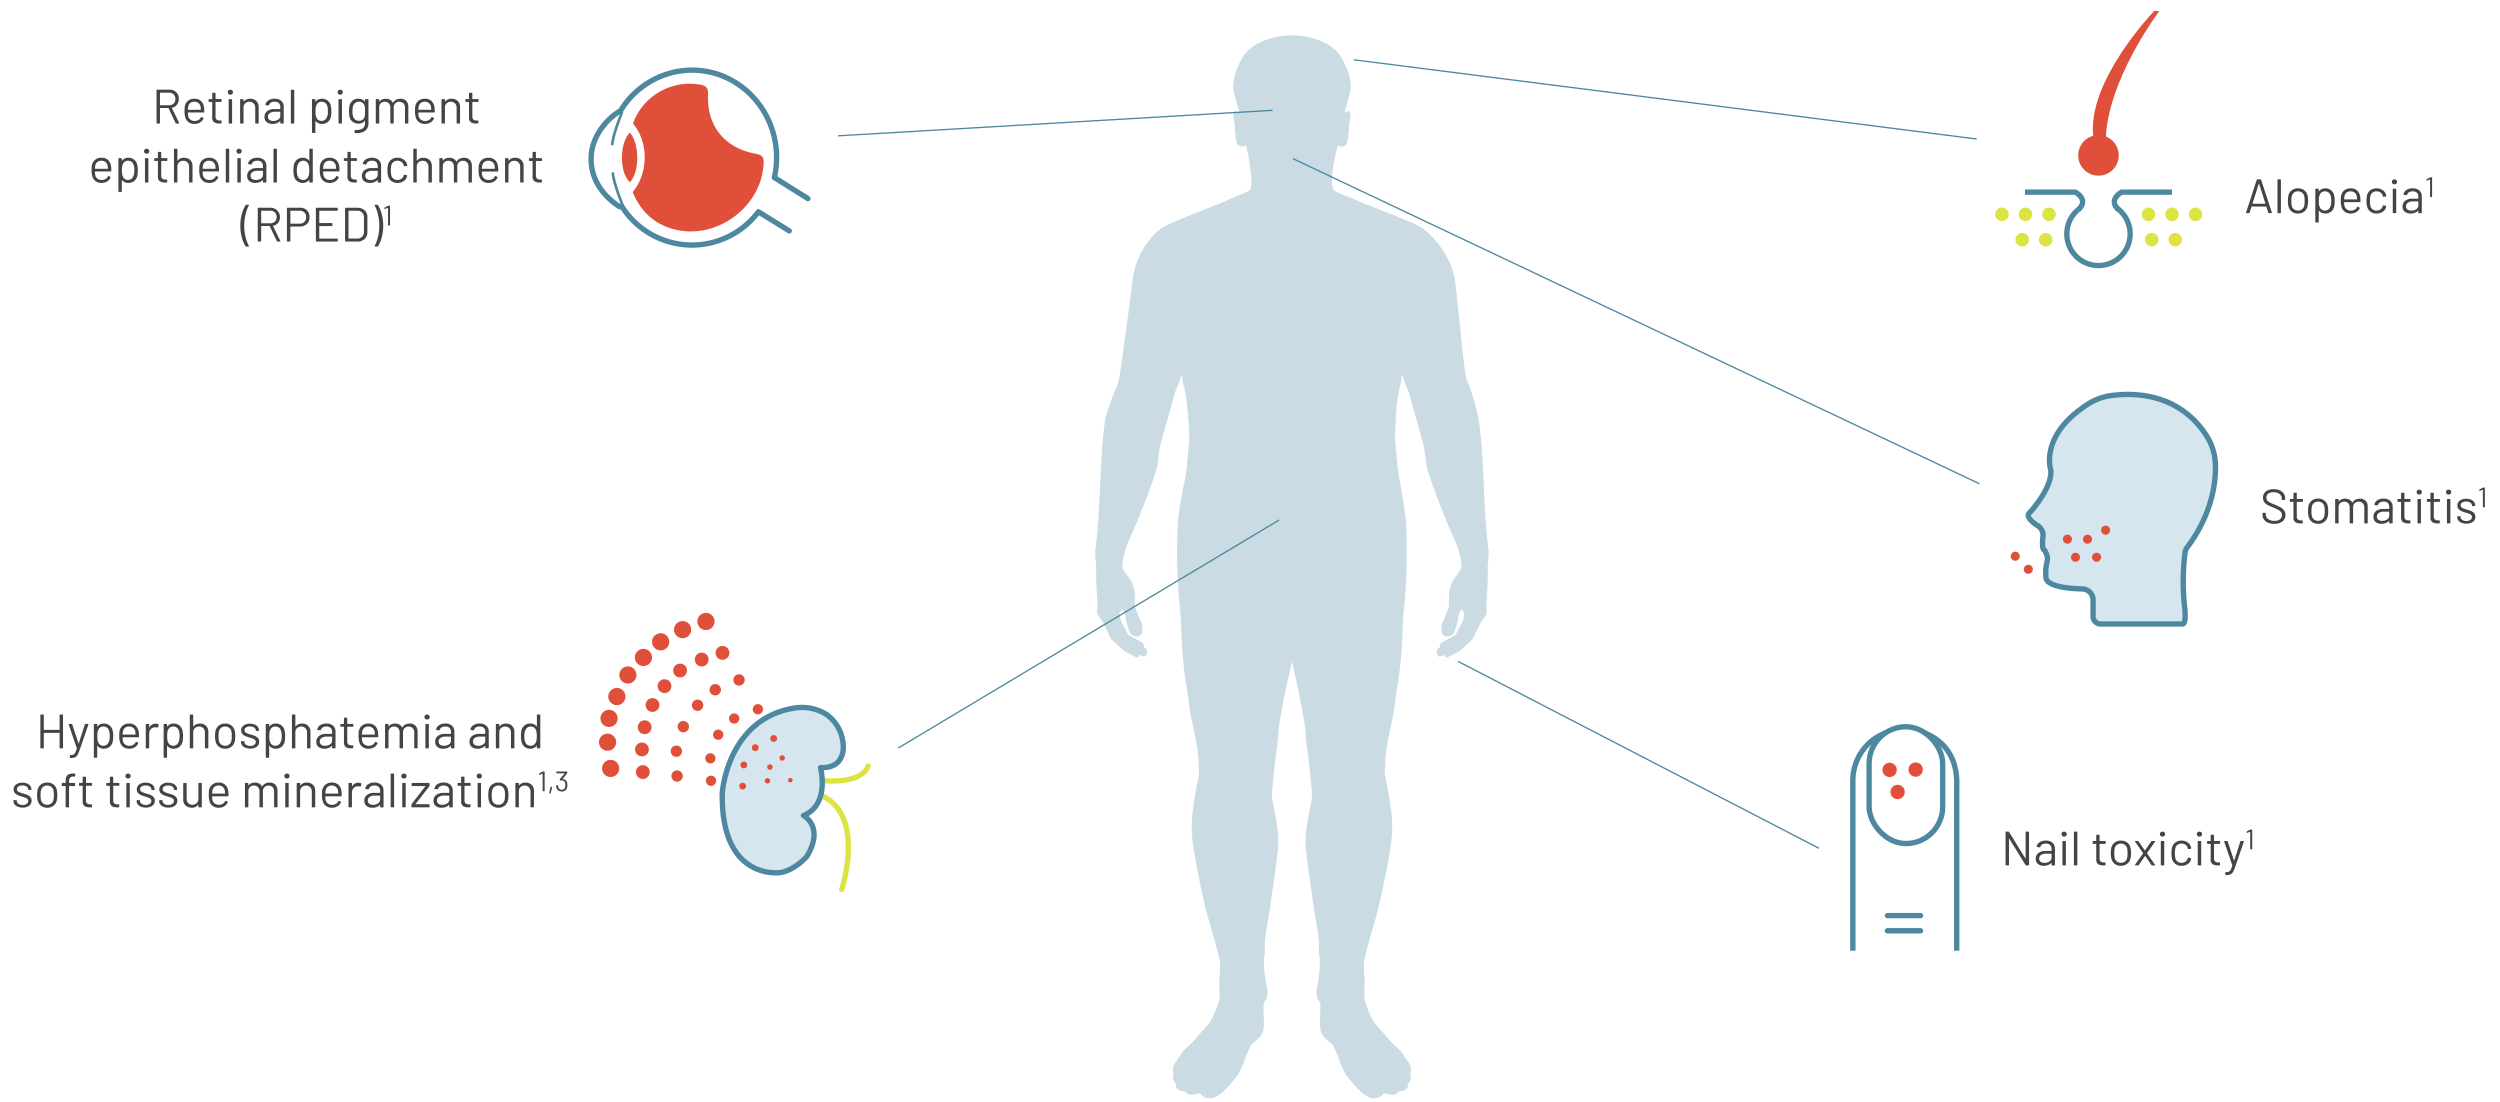 <svg xmlns="http://www.w3.org/2000/svg" xmlns:xlink="http://www.w3.org/1999/xlink" width="932" height="411" viewBox="0 0 932 411"><rect x="0" y="0" width="932" height="411" fill="#333333" stroke="none"/><defs><clipPath id="a"><rect width="146.672" height="396.252" fill="#4e87a0"/></clipPath><clipPath id="b"><rect width="90.485" height="74.855" fill="none"/></clipPath><clipPath id="c"><rect width="109.889" height="112.717" fill="none"/></clipPath><clipPath id="d"><rect width="82.672" height="103.154" fill="none"/></clipPath><clipPath id="e"><rect width="87.269" height="97.95" fill="none"/></clipPath><clipPath id="f"><rect width="47.019" height="93.058" fill="none"/></clipPath><clipPath id="g"><rect width="41.572" height="84.888" fill="none"/></clipPath><clipPath id="h"><rect width="23.229" height="38.365" fill="none"/></clipPath><clipPath id="i"><path d="M21.4,3.283H20.212A11.245,11.245,0,0,0,9.194,14.741V30.19A11.245,11.245,0,0,0,20.212,41.648H21.4A11.245,11.245,0,0,0,32.422,30.19V14.741A11.245,11.245,0,0,0,21.4,3.283" transform="translate(-9.194 -3.283)" fill="none"/></clipPath><radialGradient id="j" cx="0.5" cy="0.5" r="0.418" gradientTransform="matrix(1.588, 0, 0, -1, 0.204, 4.119)" gradientUnits="objectBoundingBox"><stop offset="0" stop-color="#e04f39"/><stop offset="0.148" stop-color="#e0523c"/><stop offset="0.291" stop-color="#e25c48"/><stop offset="0.431" stop-color="#e56d5b"/><stop offset="0.571" stop-color="#e98677"/><stop offset="0.709" stop-color="#efa59a"/><stop offset="0.846" stop-color="#f5cbc5"/><stop offset="0.981" stop-color="#fdf7f7"/><stop offset="1" stop-color="#fff"/></radialGradient><clipPath id="l"><rect width="932" height="411"/></clipPath></defs><g id="k" clip-path="url(#l)"><rect width="932" height="411" fill="#fff"/><g transform="translate(5.019)"><g transform="translate(-165.613 -454.668)"><g transform="translate(568.896 467.854)" opacity="0.299"><g transform="translate(0 -0.003)" clip-path="url(#a)"><path d="M146.6,191.606c-.355-2.122-1.076-10.456-1.248-13.543-.021-.4-.052-1.1-.1-2.03-.207-3.886-.47-10.489-.833-17.015-.417-7.521-1.126-14.777-1.84-17.571a79.584,79.584,0,0,0-2.971-10.211,35.674,35.674,0,0,1-1.383-3.754c-.7-2.592-2.765-24.861-4-35.4-1.116-9.524-8.647-18.033-13.016-20.63-4.11-2.448-19.792-8.188-22.318-9.351-3.587-1.653-7.716-2.906-9.531-4.1-3.086-2.025,1.107-17.167,1.107-17.167A1.962,1.962,0,0,0,93.236,41c1.146-.767,1.325-5.519,1.386-7.064s.577-2.936.564-3.886-.307-1.788-.815-1.781a5.262,5.262,0,0,0-1.516.506s2.417-7.728,2.392-9.509-.163-5.424-3.633-11.29C89.288,4.044,82.681.072,73.343,0h-.014C63.99.072,57.384,4.044,55.058,7.979c-3.47,5.866-3.607,9.508-3.633,11.29s2.392,9.509,2.392,9.509a5.261,5.261,0,0,0-1.516-.506c-.507-.006-.8.832-.814,1.781s.5,2.342.564,3.886.239,6.3,1.386,7.064a1.962,1.962,0,0,0,2.773-.161s3.7,15.784,1.03,17.167c-.512.345-5.868,2.445-9.455,4.1-2.525,1.163-18.208,6.9-22.318,9.351C21.1,74.054,15.015,81.7,13.9,91.222c-1.287,10.98-4.061,31.057-4.731,35.111a27.825,27.825,0,0,1-1.229,4.9A89.564,89.564,0,0,0,4.1,141.447c-.714,2.793-1.423,10.05-1.84,17.571-.364,6.526-.627,13.129-.833,17.015-.05.933-.081,1.633-.1,2.03C1.15,181.151.429,189.484.074,191.606c-.276,1.654.307,5.579.291,6.51-.009.6-.073,4.78.059,6.872s.466,7.027.458,7.549-.367,2.685.03,3.436,1.6,2.185,1.917,2.787c0,0,2.226,4.272,2.438,5.041a6,6,0,0,0,1.918,2.427c.663.468,3.14,2.9,3.525,3.213s4.933,2.567,4.933,2.567.788-.451.8-1.064l1.944.689a1.948,1.948,0,0,0,.925-2.032c-.258-1.384-1.041-1.343-1.041-1.343s-.03-1.686-1.2-2.212-4.763-2.565-4.763-2.565l-2.716-5.2-.568-3.022,1.3-1.312a17.987,17.987,0,0,1,.859,2.208,20.18,20.18,0,0,0,.941,4.3c.54,1.182.671,3.637,3.408,3.62s2.239-4.008,1.536-5.551a47.017,47.017,0,0,1-2.208-5.445c-.208-.974.116-3.933-.3-6.29a13.044,13.044,0,0,0-2.653-5.552c-.877-1.085-1.808-2.271-1.793-3.243s.262-5.115,3.307-11.653c1.636-3.512,3.972-9.355,5.99-14.709,1.892-5.042,3.495-9.6,3.745-11.393.333-2.382.762-6.046,1.081-7.375.111-.464.47-1.779.959-3.57.895-3.321,3.239-11.049,4.212-15.057a15.164,15.164,0,0,1,.87-2.461c1.663-4.208,1.99-5.617,2.052-5.121.038.3.407,3.056.946,5.222a56.613,56.613,0,0,1,.945,5.89c.2,2,.963,10.006.84,12.3-.091,1.719-.5,6.611-.856,10.049-.2,1.943-.377,3.573-.478,4.031-.277,1.275-2.177,10.438-2.787,15.908-.258,2.305-.357,6.049-.393,9.888A204.637,204.637,0,0,0,31.38,211.6c.343,2.536.6,7.509.809,12.475a157.284,157.284,0,0,0,1.666,17.613c1.045,5.817,1.355,10.047,1.658,11.439.156.715.567,2.431.964,4.327.369,1.764.9,4.442,1.249,6.37a41.8,41.8,0,0,1,.755,6.425c-.046,1.046.416,4.562.169,5.734a130.875,130.875,0,0,0-2.337,13.5,48.729,48.729,0,0,0-.186,9.413c.633,6.582,3.038,17.885,4.477,24.248.492,2.16.969,4.034,1.326,5.253,1.049,3.616,3.312,11.336,4.171,15.012a17.072,17.072,0,0,1,.446,2.608c.05,1.253-.114,3.345-.211,4.8-.049.729-.087,1.42-.087,1.875,0,.989.076,3.512.109,4.745.015.581.047,1.071.072,1.2A37.723,37.723,0,0,1,43.24,367.1a7.588,7.588,0,0,1-.581.861c-1.242,1.534-6.508,7.53-6.833,7.84-.1.1-.509.454-.95.856a20.087,20.087,0,0,0-2.43,2.454c-.275.42-.857,1.224-1.363,1.988-.635.958-1.41,2.033-1.589,2.4a3.8,3.8,0,0,0-.351,3.212c.053.135.1.287.155.448a2.827,2.827,0,0,0,.792,3.567,2.241,2.241,0,0,0,1.32,2.514,4.576,4.576,0,0,0,1.871.4c.364.124,1.18,1.5,2.982,1.323a18.967,18.967,0,0,0,2.645-.529c.55-.045.815,1.633,3.476,1.807s5-2.168,6.339-3.453c1.154-1.112,3.509-4.042,4.281-4.968a37.807,37.807,0,0,0,2.787-6.066c.588-1.538,1.73-4.782,2.821-5.895s4.052-2.458,4.227-6.251-.349-8.349.08-9.061,1.839-2.17,1.057-5.863a40.881,40.881,0,0,1-1.014-10.491,28.02,28.02,0,0,0,.308-4.717c-.245-3.237,1.288-9.461,2.231-16.511,1.048-7.829,2.543-17,2.75-21.488.3-6.441-2.365-15.64-2.406-17.91-.011-.571.048-1.428.138-2.416.271-2.967.759-7.335.954-9.527.272-3.037,1.181-7.607,1.289-11.624.046-1.682,1.092-7.535,2.182-13.187.764-3.89,1.8-8.263,2.859-13.064.02.064.041.13.061.195v.043l.007-.021.007.021v-.043l.061-.195c1.062,4.8,2.1,9.174,2.859,13.064,1.09,5.651,2.136,11.5,2.182,13.187.108,4.017,1.017,8.587,1.289,11.624.2,2.192.683,6.56.954,9.527.091.988.149,1.846.139,2.416-.041,2.27-2.7,11.469-2.406,17.91.207,4.489,1.7,13.658,2.75,21.488.943,7.05,2.476,13.274,2.231,16.511a28.021,28.021,0,0,0,.308,4.717A40.881,40.881,0,0,1,82.7,354.682c-.782,3.693.628,5.151,1.057,5.863s-.1,5.267.08,9.061,3.136,5.137,4.227,6.251,2.233,4.357,2.821,5.895a37.828,37.828,0,0,0,2.786,6.066c.773.926,3.127,3.856,4.281,4.968,1.335,1.286,3.676,3.627,6.339,3.453s2.926-1.852,3.476-1.807a18.968,18.968,0,0,0,2.645.529c1.8.18,2.618-1.2,2.982-1.323a4.577,4.577,0,0,0,1.871-.4,2.241,2.241,0,0,0,1.32-2.514,2.827,2.827,0,0,0,.792-3.567c.057-.161.1-.312.155-.448a3.8,3.8,0,0,0-.351-3.212c-.179-.368-.954-1.444-1.589-2.4-.506-.764-1.088-1.568-1.363-1.988a20.074,20.074,0,0,0-2.43-2.454c-.441-.4-.847-.757-.95-.856-.325-.31-5.592-6.306-6.833-7.84a7.588,7.588,0,0,1-.581-.861,37.723,37.723,0,0,1-3.191-8.458c.025-.133.057-.622.072-1.2.033-1.233.106-3.756.109-4.745,0-.456-.038-1.147-.087-1.875-.1-1.458-.262-3.55-.211-4.8a17.072,17.072,0,0,1,.446-2.608c.859-3.675,3.122-11.4,4.171-15.012.356-1.218.833-3.092,1.325-5.253,1.44-6.363,3.845-17.666,4.477-24.248a48.676,48.676,0,0,0-.186-9.413,130.942,130.942,0,0,0-2.337-13.5c-.248-1.172.215-4.688.169-5.734a41.8,41.8,0,0,1,.755-6.425c.347-1.928.879-4.607,1.249-6.37.4-1.9.809-3.612.964-4.327.3-1.391.613-5.622,1.658-11.439a157.336,157.336,0,0,0,1.666-17.613c.208-4.966.466-9.939.809-12.475a204.634,204.634,0,0,0,.823-21.645c-.037-3.839-.135-7.583-.393-9.888-.61-5.47-2.292-14.633-2.569-15.908-.1-.458-.28-2.088-.479-4.031-.359-3.438-.764-8.33-.856-10.049-.123-2.3.419-10.3.622-12.3a56.745,56.745,0,0,1,.944-5.89c.539-2.166.909-4.919.947-5.222.062-.5.389.913,2.051,5.121a15.143,15.143,0,0,1,.87,2.461c.973,4.008,3.318,11.736,4.212,15.057.489,1.791.847,3.106.959,3.57.319,1.328.748,4.993,1.081,7.375.25,1.789,1.853,6.351,3.745,11.393,2.018,5.354,4.354,11.2,5.99,14.709,3.046,6.538,3.293,10.682,3.307,11.653s-.916,2.158-1.794,3.243A13.044,13.044,0,0,0,132.1,206.8c-.412,2.357-.088,5.316-.3,6.29a47.026,47.026,0,0,1-2.208,5.445c-.7,1.542-1.2,5.535,1.536,5.551s2.868-2.438,3.407-3.62a20.158,20.158,0,0,0,.941-4.3,17.988,17.988,0,0,1,.859-2.208l1.3,1.312-.567,3.022-2.715,5.2s-3.6,2.04-4.763,2.565-1.2,2.212-1.2,2.212-.783-.041-1.041,1.343a1.948,1.948,0,0,0,.924,2.032l1.945-.689c.01.613.8,1.064.8,1.064s4.546-2.255,4.933-2.567,2.862-2.745,3.525-3.213a6,6,0,0,0,1.919-2.427c.212-.769,2.438-5.041,2.438-5.041.317-.6,1.521-2.034,1.917-2.787s.038-2.913.03-3.436.325-5.456.458-7.549.068-6.275.058-6.872c-.015-.931.568-4.856.291-6.51" transform="translate(0 0.003)" fill="#4e87a0"/></g></g><g transform="translate(376.816 476.668)"><g clip-path="url(#b)"><path d="M13.442,18.267s-3.239,7.811-3.6,11.752" transform="translate(2.178 1.711)" fill="none" stroke="#4e87a0" stroke-linecap="round" stroke-linejoin="round" stroke-width="1"/><path d="M13.688,54.03s-3.239-7.811-3.6-11.752" transform="translate(2.164 0.38)" fill="none" stroke="#4e87a0" stroke-linecap="round" stroke-linejoin="round" stroke-width="1"/><path d="M82.342,49.386,69.828,41.551a33.821,33.821,0,0,0,.826-7.446C70.654,16.1,56.537,1.5,39.123,1.5a31.3,31.3,0,0,0-26.8,15.417c-.085,0-.18-.05-.257-.009C9.383,18.34,1.5,24.848,1.5,34.643S8.666,50.23,12.07,52.38c.257.162.6-.023.9-.055a30.932,30.932,0,0,0,50.9,1.985l11.5,7.116" transform="translate(2.64 2.641)" fill="none" stroke="#4e87a0" stroke-linecap="round" stroke-linejoin="round" stroke-width="2"/><path d="M17.924,47.259c5.931-7.1,5.942-18.809.084-25.514a22.481,22.481,0,0,1,24.5-14.62c2.376.317,3.657.89,3.521,3.924C45.51,22.659,52.28,30.934,63.873,33c2.542.452,2.973,1.438,2.851,3.715C65.8,53.667,47.772,66.055,31.69,60.65c-6.713-2.257-11.136-6.939-13.766-13.39" transform="translate(1.73 2.341)" fill="#e04f39"/><path d="M16.619,26.125c3.676,4.239,3.7,14.592.045,18.542-3.977-3.5-4-14.535-.045-18.542" transform="translate(1.966 1.276)" fill="#e04f39"/></g></g><g transform="translate(379.816 679.07)"><g clip-path="url(#c)"><path d="M105,60.484s-1.651,7.549-20.314,5.044" transform="translate(-0.609 0.732)" fill="none" stroke="#dbe442" stroke-linecap="round" stroke-linejoin="round" stroke-width="2"/><path d="M95.154,107.061s10.226-31.313-11-36.142" transform="translate(-0.58 0.154)" fill="none" stroke="#dbe442" stroke-linecap="round" stroke-linejoin="round" stroke-width="2"/><path d="M70.263,98.883a18.456,18.456,0,0,1-13.5-4.28A19.4,19.4,0,0,1,51.8,87.877c-1.91-3.94-3.31-10.1-3.145-18.753,0,0,1.864-27.368,26.594-31.531a17.515,17.515,0,0,1,12.109,2.228,15,15,0,0,1,6.376,11.538s1.048,8.811-8.452,8.384c0,0,3.612,13.85-6.351,17.866,0,0,7.985,4.2,1.217,15.285,0,0-4.466,5.15-9.887,5.989" transform="translate(1.389 2.016)" fill="#d5e6ee"/><path d="M70.263,98.883s-22.24,3.3-21.606-29.759c0,0,1.864-27.368,26.594-31.531a17.515,17.515,0,0,1,12.109,2.228,15,15,0,0,1,6.376,11.538s1.048,8.811-8.452,8.384c0,0,3.612,13.85-6.351,17.866,0,0,7.985,4.2,1.217,15.285C80.15,92.894,75.684,98.044,70.263,98.883Z" transform="translate(1.389 2.016)" fill="none" stroke="#4e87a0" stroke-linecap="round" stroke-linejoin="round" stroke-width="2"/><path d="M7.6,61.2a3.2,3.2,0,1,1-3.2-3.2,3.2,3.2,0,0,1,3.2,3.2" transform="translate(4.019 0.87)" fill="#e04f39"/><path d="M.43,49.24A3.2,3.2,0,1,1,1.6,53.618,3.2,3.2,0,0,1,.43,49.24" transform="translate(4.085 1.444)" fill="#e04f39"/><path d="M1.561,43.768a3.2,3.2,0,1,1,4.531-.1,3.2,3.2,0,0,1-4.531.1" transform="translate(4.054 1.965)" fill="#e04f39"/><path d="M20.556,17.394a3.2,3.2,0,1,1-3.2-3.2,3.2,3.2,0,0,1,3.2,3.2" transform="translate(3.301 3.299)" fill="#e04f39"/><path d="M8.45,22.712A3.2,3.2,0,1,1,9.623,27.09,3.2,3.2,0,0,1,8.45,22.712" transform="translate(3.641 2.915)" fill="#e04f39"/><path d="M4.646,35.131a3.2,3.2,0,1,1,4.531-.1,3.2,3.2,0,0,1-4.531.1" transform="translate(3.883 2.444)" fill="#e04f39"/><path d="M45.233,3.2a3.2,3.2,0,1,1-3.2-3.2,3.2,3.2,0,0,1,3.2,3.2" transform="translate(1.933 4.085)" fill="#e04f39"/><path d="M30.042,4.81a3.2,3.2,0,1,1,1.173,4.378A3.2,3.2,0,0,1,30.042,4.81" transform="translate(2.444 3.908)" fill="#e04f39"/><path d="M21.92,13.539a3.2,3.2,0,1,1,4.531-.1,3.2,3.2,0,0,1-4.531.1" transform="translate(2.925 3.641)" fill="#e04f39"/><path d="M19.709,62.675A2.572,2.572,0,1,1,17.137,60.1a2.572,2.572,0,0,1,2.572,2.572" transform="translate(3.278 0.753)" fill="#e04f39"/><path d="M14.573,52.465a2.572,2.572,0,1,1,.942,3.513,2.573,2.573,0,0,1-.942-3.513" transform="translate(3.297 1.248)" fill="#e04f39"/><path d="M16.1,46.84a2.572,2.572,0,1,1,3.636-.077,2.571,2.571,0,0,1-3.636.077" transform="translate(3.237 1.734)" fill="#e04f39"/><path d="M34.423,22.594a2.572,2.572,0,1,1-2.572-2.572,2.572,2.572,0,0,1,2.572,2.572" transform="translate(2.462 2.975)" fill="#e04f39"/><path d="M23.476,27.478a2.572,2.572,0,1,1,.942,3.513,2.573,2.573,0,0,1-.942-3.513" transform="translate(2.803 2.633)" fill="#e04f39"/><path d="M19.19,38.06a2.572,2.572,0,1,1,3.636-.077,2.571,2.571,0,0,1-3.636.077" transform="translate(3.066 2.221)" fill="#e04f39"/><path d="M46.354,14.348A2.572,2.572,0,1,1,47.3,17.86a2.572,2.572,0,0,1-.942-3.513" transform="translate(1.535 3.361)" fill="#e04f39"/><path d="M38.6,20.117a2.572,2.572,0,1,1,3.636-.077,2.572,2.572,0,0,1-3.636.077" transform="translate(1.989 3.216)" fill="#e04f39"/><path d="M32.814,64.267A2.116,2.116,0,1,1,30.7,62.151a2.116,2.116,0,0,1,2.116,2.116" transform="translate(2.501 0.64)" fill="#e04f39"/><path d="M28.587,53.4a2.116,2.116,0,1,1,.775,2.89,2.116,2.116,0,0,1-.775-2.89" transform="translate(2.516 1.184)" fill="#e04f39"/><path d="M31.693,46.3a2.116,2.116,0,1,1,2.991-.063,2.116,2.116,0,0,1-2.991.063" transform="translate(2.365 1.72)" fill="#e04f39"/><path d="M57.26,26.351a2.116,2.116,0,1,1-2.116-2.116,2.116,2.116,0,0,1,2.116,2.116" transform="translate(1.146 2.742)" fill="#e04f39"/><path d="M43.932,29.136a2.116,2.116,0,1,1,.775,2.89,2.116,2.116,0,0,1-.775-2.89" transform="translate(1.666 2.529)" fill="#e04f39"/><path d="M37.322,37.843a2.116,2.116,0,1,1,2.991-.063,2.116,2.116,0,0,1-2.991.063" transform="translate(2.053 2.189)" fill="#e04f39"/><path d="M46,66.137A1.906,1.906,0,1,1,44.1,64.231,1.906,1.906,0,0,1,46,66.137" transform="translate(1.746 0.525)" fill="#e04f39"/><path d="M42.194,56.346a1.906,1.906,0,1,1,.7,2.6,1.907,1.907,0,0,1-.7-2.6" transform="translate(1.76 1.015)" fill="#e04f39"/><path d="M48.823,48.159a1.906,1.906,0,1,1-1.7-2.093,1.9,1.9,0,0,1,1.7,2.093" transform="translate(1.59 1.532)" fill="#e04f39"/><path d="M60.953,36.959a1.906,1.906,0,1,1,.7,2.6,1.907,1.907,0,0,1-.7-2.6" transform="translate(0.72 2.089)" fill="#e04f39"/><path d="M51.913,42.951a1.906,1.906,0,1,1,2.695-.058,1.906,1.906,0,0,1-2.695.058" transform="translate(1.24 1.886)" fill="#e04f39"/><path d="M57.9,68.286a1.266,1.266,0,1,1-1.267-1.267A1.267,1.267,0,0,1,57.9,68.286" transform="translate(1.016 0.37)" fill="#e04f39"/><path d="M55.986,59.313a1.266,1.266,0,1,1,.464,1.729,1.266,1.266,0,0,1-.464-1.729" transform="translate(0.991 0.832)" fill="#e04f39"/><path d="M62.858,53.256a1.266,1.266,0,1,1-1.129-1.39,1.268,1.268,0,0,1,1.129,1.39" transform="translate(0.741 1.21)" fill="#e04f39"/><path d="M68,50.413a1.266,1.266,0,1,1,1.791-.038A1.266,1.266,0,0,1,68,50.413" transform="translate(0.337 1.411)" fill="#e04f39"/><path d="M67.438,66.208A1.011,1.011,0,1,1,66.428,65.2a1.011,1.011,0,0,1,1.011,1.011" transform="translate(0.459 0.471)" fill="#e04f39"/><path d="M66.528,60.28a1.011,1.011,0,1,1,.37,1.381,1.011,1.011,0,0,1-.37-1.381" transform="translate(0.405 0.772)" fill="#e04f39"/><path d="M73.247,57.3a1.011,1.011,0,1,1-.9-1.11,1.011,1.011,0,0,1,.9,1.11" transform="translate(0.137 0.971)" fill="#e04f39"/><path d="M74.741,65.574a.834.834,0,1,1,.305,1.14.835.835,0,0,1-.305-1.14" transform="translate(-0.052 0.473)" fill="#e04f39"/></g></g><g transform="translate(901.668 454.668)"><g clip-path="url(#d)"><path d="M47.889,56.556A7.556,7.556,0,1,1,40.332,49a7.557,7.557,0,0,1,7.556,7.556" transform="translate(0.907 1.369)" fill="#e04f39"/><path d="M61.433,0s-25.5,26.448-22.669,47.228h4.723S42.541,29.281,63.322,0Z" transform="translate(0.587 4.085)" fill="#e04f39"/><g transform="translate(13.847 71.622)"><path d="M32.527,78.357a11.8,11.8,0,1,0,14.168-.714" transform="translate(-12.691 -71.841)" fill="none" stroke="#4e87a0" stroke-miterlimit="10" stroke-width="2"/><path d="M11.776,71.5H30.551s5.311,2.834,1.061,6.612" transform="translate(-11.776 -71.5)" fill="none" stroke="#4e87a0" stroke-miterlimit="10" stroke-width="2"/><path d="M68.515,71.5H49.74s-5.311,2.834-1.061,6.612" transform="translate(-13.73 -71.5)" fill="none" stroke="#4e87a0" stroke-miterlimit="10" stroke-width="2"/></g><path d="M.083,79.491a2.517,2.517,0,1,1,1.795,3.075A2.517,2.517,0,0,1,.083,79.491" transform="translate(2.724 -0.217)" fill="#dbe442"/><path d="M9.307,80.406a2.517,2.517,0,1,1,2.778,2.227,2.518,2.518,0,0,1-2.778-2.227" transform="translate(2.208 -0.217)" fill="#dbe442"/><path d="M8.083,89.491a2.517,2.517,0,1,1,1.795,3.075,2.517,2.517,0,0,1-1.795-3.075" transform="translate(2.28 -0.772)" fill="#dbe442"/><path d="M17.307,90.406a2.517,2.517,0,1,1,2.778,2.227,2.518,2.518,0,0,1-2.778-2.227" transform="translate(1.765 -0.772)" fill="#dbe442"/><path d="M18.6,80.406a2.517,2.517,0,1,1,2.778,2.227A2.518,2.518,0,0,1,18.6,80.406" transform="translate(1.693 -0.217)" fill="#dbe442"/><path d="M81.377,79.491a2.517,2.517,0,1,0-1.795,3.075,2.517,2.517,0,0,0,1.795-3.075" transform="translate(-1.513 -0.217)" fill="#dbe442"/><path d="M72.154,80.406a2.517,2.517,0,1,0-2.779,2.227,2.518,2.518,0,0,0,2.779-2.227" transform="translate(-0.998 -0.217)" fill="#dbe442"/><path d="M73.377,89.491a2.517,2.517,0,1,0-1.795,3.075,2.517,2.517,0,0,0,1.795-3.075" transform="translate(-1.07 -0.772)" fill="#dbe442"/><path d="M64.154,90.406a2.517,2.517,0,1,0-2.779,2.227,2.518,2.518,0,0,0,2.779-2.227" transform="translate(-0.555 -0.772)" fill="#dbe442"/><path d="M62.862,80.406a2.517,2.517,0,1,0-2.778,2.227,2.518,2.518,0,0,0,2.778-2.227" transform="translate(-0.483 -0.217)" fill="#dbe442"/></g></g><g transform="translate(906.115 596.216)"><g clip-path="url(#e)"><path d="M15.243,29.473c-.581-2.167-2.729-13.76,14.026-24.432a21.081,21.081,0,0,1,8.41-3.1C45.938.791,63.072.726,73.444,17.008a20.841,20.841,0,0,1,3.242,10.6c.2,6.759-1.206,18.44-10.566,30.959a4.056,4.056,0,0,0-.771,1.952,88.964,88.964,0,0,0-.331,18.526c.189,1.694,1.056,8.037-.649,8.037H33.93a2.864,2.864,0,0,1-2.864-2.863v-6.11A4.111,4.111,0,0,0,27.049,74c-5.191-.127-13.57-.89-13.57-4.506a17.994,17.994,0,0,1,.476-5.812,3.813,3.813,0,0,0-.076-2.128c-.288-.887-.719-1.974-1.149-2.18,0,0-.842-.177-.339-5a4.089,4.089,0,0,0-1.837-3.863c-1.951-1.257-4.371-3.194-3.437-4.6,0,0,8.252-8.611,8.244-15.644a3.108,3.108,0,0,0-.119-.806" transform="translate(3.702 4.002)" fill="#d5e6ee"/><path d="M15.243,29.473c-.581-2.167-2.729-13.76,14.026-24.432a21.081,21.081,0,0,1,8.41-3.1C45.938.791,63.072.726,73.444,17.008a20.841,20.841,0,0,1,3.242,10.6c.2,6.759-1.206,18.44-10.566,30.959a4.056,4.056,0,0,0-.771,1.952,88.964,88.964,0,0,0-.331,18.526c.189,1.694,1.056,8.037-.649,8.037H33.93a2.864,2.864,0,0,1-2.864-2.863v-6.11A4.111,4.111,0,0,0,27.049,74c-5.191-.127-13.57-.89-13.57-4.506a17.994,17.994,0,0,1,.476-5.812,3.813,3.813,0,0,0-.076-2.128c-.288-.887-.719-1.974-1.149-2.18,0,0-.842-.177-.339-5a4.089,4.089,0,0,0-1.837-3.863c-1.951-1.257-4.371-3.194-3.437-4.6,0,0,8.252-8.611,8.244-15.644A3.108,3.108,0,0,0,15.243,29.473Z" transform="translate(3.702 4.002)" fill="none" stroke="#4e87a0" stroke-miterlimit="10" stroke-width="2"/><path d="M8.517,70.417a1.684,1.684,0,1,1-1.684-1.684,1.684,1.684,0,0,1,1.684,1.684" transform="translate(3.8 0.275)" fill="#e04f39"/><path d="M3.367,65.267a1.684,1.684,0,1,1-1.684-1.684,1.684,1.684,0,0,1,1.684,1.684" transform="translate(4.085 0.561)" fill="#e04f39"/><path d="M27.137,65.664a1.684,1.684,0,1,1-1.684-1.684,1.684,1.684,0,0,1,1.684,1.684" transform="translate(2.768 0.539)" fill="#e04f39"/><path d="M35.456,65.664a1.684,1.684,0,1,1-1.684-1.684,1.684,1.684,0,0,1,1.684,1.684" transform="translate(2.306 0.539)" fill="#e04f39"/><path d="M23.968,58.533a1.684,1.684,0,1,1-1.685-1.684,1.684,1.684,0,0,1,1.685,1.684" transform="translate(2.943 0.934)" fill="#e04f39"/><path d="M39.022,54.967a1.684,1.684,0,1,1-1.684-1.684,1.684,1.684,0,0,1,1.684,1.684" transform="translate(2.109 1.132)" fill="#e04f39"/><path d="M31.891,58.533a1.684,1.684,0,1,1-1.684-1.684,1.684,1.684,0,0,1,1.684,1.684" transform="translate(2.504 0.934)" fill="#e04f39"/></g></g><g transform="translate(847.201 720.094)"><g clip-path="url(#f)"><g transform="translate(2.724 4.085)"><g clip-path="url(#g)"><path d="M1.5,85.026V21.561A19.134,19.134,0,0,1,7.916,7.34,19.927,19.927,0,0,1,30.6,4.981c5.138,2.815,10,8.252,9.614,18.752V85.026" transform="translate(-0.083 -0.138)" fill="none" stroke="#4e87a0" stroke-miterlimit="10" stroke-width="2"/><path d="M22.327,1.5H20.92A13.007,13.007,0,0,0,7.913,14.507V32.043A13.007,13.007,0,0,0,20.92,45.05h1.407A13.007,13.007,0,0,0,35.334,32.043V14.507A13.007,13.007,0,0,0,22.327,1.5" transform="translate(-0.439 -0.083)" fill="#fff"/><rect width="27.421" height="43.55" rx="13.71" transform="translate(7.474 1.417)" fill="none" stroke="#4e87a0" stroke-miterlimit="10" stroke-width="2"/><g transform="translate(9.531 4.079)" opacity="0.66"><g clip-path="url(#h)"><g transform="translate(0 0)"><g clip-path="url(#i)"><rect width="23.228" height="38.365" transform="translate(0 0)" fill="url(#j)"/></g></g></g></g><line x2="12.337" transform="translate(14.305 71.828)" fill="#fff"/><line x2="12.337" transform="translate(14.305 71.828)" fill="none" stroke="#4e87a0" stroke-linecap="round" stroke-linejoin="round" stroke-width="2"/><line x2="12.337" transform="translate(14.305 77.473)" fill="#fff"/><line x2="12.337" transform="translate(14.305 77.473)" fill="none" stroke="#4e87a0" stroke-linecap="round" stroke-linejoin="round" stroke-width="2"/><path d="M28.711,17.577a2.666,2.666,0,1,0-1.9,3.256,2.667,2.667,0,0,0,1.9-3.256" transform="translate(-1.301 -0.864)" fill="#e04f39"/><path d="M18.42,17.7a2.666,2.666,0,1,0-1.9,3.256,2.667,2.667,0,0,0,1.9-3.256" transform="translate(-0.73 -0.87)" fill="#e04f39"/><path d="M21.309,28.45a2.666,2.666,0,1,0-3.651.94,2.665,2.665,0,0,0,3.651-.94" transform="translate(-0.906 -1.354)" fill="#e04f39"/></g></g></g></g><g transform="translate(514.941 510.513)"><path d="M-.5,12.8,161.49,3.289" transform="translate(-41.441 -18.013)" fill="none" stroke="#4e87a0" stroke-width="0.5"/><line y1="85" x2="142" transform="translate(-19.441 137.987)" fill="none" stroke="#4e87a0" stroke-width="0.5"/><path d="M2.013-6.552,234.2,22.987" transform="translate(148.36 -27)" fill="none" stroke="#4e87a0" stroke-width="0.5"/><path d="M8.277,19.844,142.82,89.526" transform="translate(180.956 170.883)" fill="none" stroke="#4e87a0" stroke-width="0.5"/><path d="M-293.739-213.1-37.766-91.876" transform="translate(421.36 216.381)" fill="none" stroke="#4e87a0" stroke-width="0.5"/></g></g><path d="M1.926,18a.207.207,0,0,1-.234-.234V5.634A.207.207,0,0,1,1.926,5.4h.81a.317.317,0,0,1,.27.162l6.048,9.792q.036.054.072.045t.036-.081V5.634A.207.207,0,0,1,9.4,5.4h.81a.207.207,0,0,1,.234.234V17.766a.207.207,0,0,1-.234.234H9.4a.317.317,0,0,1-.27-.162L3.06,8.01q-.036-.054-.072-.045t-.036.081l.018,9.72A.207.207,0,0,1,2.736,18ZM16.7,8.748a3.55,3.55,0,0,1,2.511.828,2.855,2.855,0,0,1,.891,2.2v5.994a.207.207,0,0,1-.234.234h-.81a.207.207,0,0,1-.234-.234v-.648a.073.073,0,0,0-.036-.072q-.036-.018-.072.036a3.1,3.1,0,0,1-1.215.792,4.553,4.553,0,0,1-1.593.27A3.4,3.4,0,0,1,13.8,17.5a2.325,2.325,0,0,1-.855-1.98,2.583,2.583,0,0,1,.981-2.133A4.264,4.264,0,0,1,16.65,12.6h2.088a.08.08,0,0,0,.09-.09v-.666a2,2,0,0,0-.513-1.449,2.126,2.126,0,0,0-1.593-.531,2.663,2.663,0,0,0-1.386.324,1.424,1.424,0,0,0-.684.9.213.213,0,0,1-.27.18L13.5,11.16q-.234-.036-.216-.2a2.388,2.388,0,0,1,1.107-1.6A4.111,4.111,0,0,1,16.7,8.748Zm-.5,8.3a3.208,3.208,0,0,0,1.845-.531,1.647,1.647,0,0,0,.783-1.431V13.7a.08.08,0,0,0-.09-.09h-1.89a3.356,3.356,0,0,0-1.908.486,1.541,1.541,0,0,0-.72,1.35,1.385,1.385,0,0,0,.558,1.2A2.36,2.36,0,0,0,16.2,17.046Zm7.326-9.792a.968.968,0,0,1-.7-.261.9.9,0,0,1-.27-.675.868.868,0,0,1,.27-.666,1.1,1.1,0,0,1,1.4,0,.868.868,0,0,1,.27.666.9.9,0,0,1-.27.675A.968.968,0,0,1,23.526,7.254ZM23.13,18a.207.207,0,0,1-.234-.234V9.126a.207.207,0,0,1,.234-.234h.81a.207.207,0,0,1,.234.234v8.64A.207.207,0,0,1,23.94,18ZM27.4,18a.207.207,0,0,1-.234-.234V5.634A.207.207,0,0,1,27.4,5.4h.81a.207.207,0,0,1,.234.234V17.766a.207.207,0,0,1-.234.234ZM39.024,9.72a.207.207,0,0,1-.234.234H36.828a.08.08,0,0,0-.09.09V15.3a1.586,1.586,0,0,0,.387,1.215,1.77,1.77,0,0,0,1.215.351h.4a.207.207,0,0,1,.234.234v.63a.225.225,0,0,1-.234.252h-.612a3.309,3.309,0,0,1-1.962-.486,2.1,2.1,0,0,1-.666-1.8V10.044a.08.08,0,0,0-.09-.09H34.38a.207.207,0,0,1-.234-.234V9.126a.207.207,0,0,1,.234-.234h1.026a.08.08,0,0,0,.09-.09V6.786a.207.207,0,0,1,.234-.234H36.5a.207.207,0,0,1,.234.234V8.8a.08.08,0,0,0,.09.09H38.79a.207.207,0,0,1,.234.234Zm5.688,8.424a3.739,3.739,0,0,1-2.241-.666,3.429,3.429,0,0,1-1.287-1.836,7.849,7.849,0,0,1-.252-2.214,8.336,8.336,0,0,1,.234-2.2,3.428,3.428,0,0,1,1.287-1.818,3.769,3.769,0,0,1,2.259-.666,3.708,3.708,0,0,1,2.223.666,3.336,3.336,0,0,1,1.269,1.8,8.085,8.085,0,0,1,.252,2.214,7.849,7.849,0,0,1-.252,2.214,3.429,3.429,0,0,1-1.287,1.836A3.679,3.679,0,0,1,44.712,18.144Zm0-1.116a2.289,2.289,0,0,0,2.3-1.764,8.233,8.233,0,0,0,.144-1.818,7.8,7.8,0,0,0-.144-1.818,2.239,2.239,0,0,0-.819-1.287,2.423,2.423,0,0,0-1.521-.477,2.289,2.289,0,0,0-2.3,1.764,7.8,7.8,0,0,0-.144,1.818,7.8,7.8,0,0,0,.144,1.818,2.239,2.239,0,0,0,.819,1.287A2.423,2.423,0,0,0,44.712,17.028ZM50.13,18a.173.173,0,0,1-.171-.09.189.189,0,0,1,.027-.2L52.938,13.5a.09.09,0,0,0,0-.108L49.986,9.18a.313.313,0,0,1-.054-.126.145.145,0,0,1,.054-.117.218.218,0,0,1,.144-.045h.864a.342.342,0,0,1,.288.144l2.3,3.348a.1.1,0,0,0,.072.036.058.058,0,0,0,.054-.036l2.3-3.348a.342.342,0,0,1,.288-.144h.954a.19.19,0,0,1,.189.09.176.176,0,0,1-.045.2l-2.97,4.212a.166.166,0,0,0,0,.108l2.97,4.212a.222.222,0,0,1,.054.126.145.145,0,0,1-.054.117.218.218,0,0,1-.144.045h-.882a.342.342,0,0,1-.288-.144l-2.3-3.348a.058.058,0,0,0-.054-.036.1.1,0,0,0-.072.036l-2.322,3.348a.342.342,0,0,1-.288.144ZM60.192,7.254a.968.968,0,0,1-.7-.261.9.9,0,0,1-.27-.675.868.868,0,0,1,.27-.666,1.1,1.1,0,0,1,1.4,0,.868.868,0,0,1,.27.666.9.9,0,0,1-.27.675A.968.968,0,0,1,60.192,7.254ZM59.8,18a.207.207,0,0,1-.234-.234V9.126a.207.207,0,0,1,.234-.234h.81a.207.207,0,0,1,.234.234v8.64a.207.207,0,0,1-.234.234Zm7.47.144a3.674,3.674,0,0,1-2.223-.675,3.381,3.381,0,0,1-1.269-1.827,8.265,8.265,0,0,1-.234-2.232,8.852,8.852,0,0,1,.234-2.2,3.273,3.273,0,0,1,1.26-1.791,3.714,3.714,0,0,1,2.232-.675,3.9,3.9,0,0,1,2.277.666,3.023,3.023,0,0,1,1.251,1.656,3.97,3.97,0,0,1,.108.486v.036a.222.222,0,0,1-.216.234l-.792.09H69.84q-.162,0-.216-.2a.985.985,0,0,0-.036-.216,2.023,2.023,0,0,0-.792-1.161,2.461,2.461,0,0,0-1.53-.477,2.347,2.347,0,0,0-1.5.477,2.181,2.181,0,0,0-.783,1.269,8.183,8.183,0,0,0-.162,1.818,8,8,0,0,0,.162,1.836,2.189,2.189,0,0,0,.783,1.287,2.347,2.347,0,0,0,1.5.477,2.538,2.538,0,0,0,1.521-.459,1.862,1.862,0,0,0,.783-1.161.2.2,0,0,0,.018-.09l.018-.018q.018-.234.27-.2l.774.126a.227.227,0,0,1,.216.27l-.072.306A2.851,2.851,0,0,1,69.552,17.5,4.024,4.024,0,0,1,67.266,18.144Zm6.7-10.89a.968.968,0,0,1-.7-.261.9.9,0,0,1-.27-.675.868.868,0,0,1,.27-.666,1.1,1.1,0,0,1,1.4,0,.868.868,0,0,1,.27.666.9.9,0,0,1-.27.675A.968.968,0,0,1,73.962,7.254ZM73.566,18a.207.207,0,0,1-.234-.234V9.126a.207.207,0,0,1,.234-.234h.81a.207.207,0,0,1,.234.234v8.64a.207.207,0,0,1-.234.234Zm8.118-8.28a.207.207,0,0,1-.234.234H79.488a.08.08,0,0,0-.09.09V15.3a1.586,1.586,0,0,0,.387,1.215A1.77,1.77,0,0,0,81,16.866h.4a.207.207,0,0,1,.234.234v.63a.225.225,0,0,1-.234.252h-.612a3.309,3.309,0,0,1-1.962-.486,2.1,2.1,0,0,1-.666-1.8V10.044a.08.08,0,0,0-.09-.09H77.04a.207.207,0,0,1-.234-.234V9.126a.207.207,0,0,1,.234-.234h1.026a.08.08,0,0,0,.09-.09V6.786a.207.207,0,0,1,.234-.234h.774a.207.207,0,0,1,.234.234V8.8a.08.08,0,0,0,.09.09H81.45a.207.207,0,0,1,.234.234ZM83.736,21.6q-.126,0-.126-.234v-.63q0-.234.126-.234h.126a2.434,2.434,0,0,0,1.089-.2,1.647,1.647,0,0,0,.666-.7,8.758,8.758,0,0,0,.6-1.548.162.162,0,0,0,0-.108L83.2,9.162a.2.2,0,0,1-.018-.09.162.162,0,0,1,.063-.126.227.227,0,0,1,.153-.054h.846a.251.251,0,0,1,.27.2l2.322,7.056q.018.072.054.072t.054-.072L89.208,9.09a.24.24,0,0,1,.252-.2h.864a.211.211,0,0,1,.18.072.218.218,0,0,1,.018.2l-3.312,9.63a8.875,8.875,0,0,1-.81,1.782,2.014,2.014,0,0,1-.945.8,4.469,4.469,0,0,1-1.593.225ZM92.814,4.692a.354.354,0,0,1,.178-.042h.514a.121.121,0,0,1,.136.136v7.077a.121.121,0,0,1-.136.136h-.472a.121.121,0,0,1-.136-.136V5.469a.047.047,0,0,0-.016-.042.054.054,0,0,0-.047,0l-1.1.462a.146.146,0,0,1-.063.01q-.094,0-.094-.115V5.459a.17.17,0,0,1,.094-.157Z" transform="translate(740.966 304.631)" fill="#444"/><path d="M5.364,18.144a5.87,5.87,0,0,1-2.3-.414,3.386,3.386,0,0,1-1.512-1.179,3.032,3.032,0,0,1-.531-1.773v-.5a.207.207,0,0,1,.234-.234h.774a.207.207,0,0,1,.234.234v.432a2,2,0,0,0,.864,1.674,3.781,3.781,0,0,0,2.322.648,3.275,3.275,0,0,0,2.106-.585,1.9,1.9,0,0,0,.72-1.557,1.765,1.765,0,0,0-.333-1.08A3.3,3.3,0,0,0,6.93,12.96a16.749,16.749,0,0,0-1.962-.918,20.868,20.868,0,0,1-2.1-.945,3.526,3.526,0,0,1-1.206-1.044,2.692,2.692,0,0,1-.459-1.611A2.83,2.83,0,0,1,2.259,6.093a4.555,4.555,0,0,1,2.907-.837A4.825,4.825,0,0,1,8.3,6.192,3.04,3.04,0,0,1,9.45,8.676v.342a.207.207,0,0,1-.234.234H8.424a.207.207,0,0,1-.234-.234v-.27a2.114,2.114,0,0,0-.81-1.71,3.507,3.507,0,0,0-2.286-.666,3.142,3.142,0,0,0-1.953.522,1.8,1.8,0,0,0-.675,1.512A1.679,1.679,0,0,0,2.8,9.477a2.8,2.8,0,0,0,.954.738q.621.315,1.9.819a18.122,18.122,0,0,1,2.124,1.008,4.083,4.083,0,0,1,1.3,1.143,2.744,2.744,0,0,1,.486,1.647,2.955,2.955,0,0,1-1.107,2.4A4.733,4.733,0,0,1,5.364,18.144ZM16.074,9.72a.207.207,0,0,1-.234.234H13.878a.08.08,0,0,0-.09.09V15.3a1.586,1.586,0,0,0,.387,1.215,1.77,1.77,0,0,0,1.215.351h.4a.207.207,0,0,1,.234.234v.63a.225.225,0,0,1-.234.252h-.612a3.309,3.309,0,0,1-1.962-.486,2.1,2.1,0,0,1-.666-1.8V10.044a.08.08,0,0,0-.09-.09H11.43A.207.207,0,0,1,11.2,9.72V9.126a.207.207,0,0,1,.234-.234h1.026a.08.08,0,0,0,.09-.09V6.786a.207.207,0,0,1,.234-.234h.774a.207.207,0,0,1,.234.234V8.8a.08.08,0,0,0,.09.09H15.84a.207.207,0,0,1,.234.234Zm5.688,8.424a3.739,3.739,0,0,1-2.241-.666,3.429,3.429,0,0,1-1.287-1.836,7.849,7.849,0,0,1-.252-2.214,8.336,8.336,0,0,1,.234-2.2A3.428,3.428,0,0,1,19.5,9.414a3.769,3.769,0,0,1,2.259-.666,3.709,3.709,0,0,1,2.223.666,3.336,3.336,0,0,1,1.269,1.8,8.085,8.085,0,0,1,.252,2.214,7.849,7.849,0,0,1-.252,2.214,3.429,3.429,0,0,1-1.287,1.836A3.679,3.679,0,0,1,21.762,18.144Zm0-1.116a2.289,2.289,0,0,0,2.3-1.764,8.233,8.233,0,0,0,.144-1.818,7.8,7.8,0,0,0-.144-1.818,2.239,2.239,0,0,0-.819-1.287,2.423,2.423,0,0,0-1.521-.477,2.289,2.289,0,0,0-2.3,1.764,7.8,7.8,0,0,0-.144,1.818,7.8,7.8,0,0,0,.144,1.818,2.239,2.239,0,0,0,.819,1.287A2.423,2.423,0,0,0,21.762,17.028ZM37.314,8.766a2.828,2.828,0,0,1,2.133.81,3.051,3.051,0,0,1,.783,2.214v5.976A.207.207,0,0,1,40,18H39.2a.207.207,0,0,1-.234-.234V12.042a2.167,2.167,0,0,0-.567-1.575,1.975,1.975,0,0,0-1.485-.585,2.1,2.1,0,0,0-1.539.576,2.074,2.074,0,0,0-.585,1.548v5.76A.207.207,0,0,1,34.56,18h-.81a.207.207,0,0,1-.234-.234V12.042a2.187,2.187,0,0,0-.558-1.575,1.968,1.968,0,0,0-1.494-.585,2.038,2.038,0,0,0-1.521.576,2.111,2.111,0,0,0-.567,1.548v5.76a.207.207,0,0,1-.234.234h-.81a.207.207,0,0,1-.234-.234V9.126a.207.207,0,0,1,.234-.234h.81a.207.207,0,0,1,.234.234v.63a.073.073,0,0,0,.036.072q.036.018.072-.036a2.379,2.379,0,0,1,1.008-.774,3.562,3.562,0,0,1,1.368-.252,3.158,3.158,0,0,1,1.584.378,2.461,2.461,0,0,1,1.008,1.062q.054.108.108.018a2.529,2.529,0,0,1,1.116-1.1A3.613,3.613,0,0,1,37.314,8.766Zm8.82-.018a3.55,3.55,0,0,1,2.511.828,2.855,2.855,0,0,1,.891,2.2v5.994A.207.207,0,0,1,49.3,18h-.81a.207.207,0,0,1-.234-.234v-.648a.073.073,0,0,0-.036-.072q-.036-.018-.072.036a3.1,3.1,0,0,1-1.215.792,4.553,4.553,0,0,1-1.593.27,3.4,3.4,0,0,1-2.115-.648,2.325,2.325,0,0,1-.855-1.98,2.583,2.583,0,0,1,.981-2.133A4.264,4.264,0,0,1,46.08,12.6h2.088a.08.08,0,0,0,.09-.09v-.666a2,2,0,0,0-.513-1.449,2.126,2.126,0,0,0-1.593-.531,2.663,2.663,0,0,0-1.386.324,1.424,1.424,0,0,0-.684.9.213.213,0,0,1-.27.18l-.882-.108q-.234-.036-.216-.2a2.388,2.388,0,0,1,1.107-1.6A4.111,4.111,0,0,1,46.134,8.748Zm-.5,8.3a3.208,3.208,0,0,0,1.845-.531,1.647,1.647,0,0,0,.783-1.431V13.7a.08.08,0,0,0-.09-.09h-1.89a3.356,3.356,0,0,0-1.908.486,1.541,1.541,0,0,0-.72,1.35,1.385,1.385,0,0,0,.558,1.2A2.36,2.36,0,0,0,45.63,17.046ZM56.2,9.72a.207.207,0,0,1-.234.234H54a.08.08,0,0,0-.09.09V15.3a1.586,1.586,0,0,0,.387,1.215,1.77,1.77,0,0,0,1.215.351h.4a.207.207,0,0,1,.234.234v.63a.225.225,0,0,1-.234.252H55.3a3.309,3.309,0,0,1-1.962-.486,2.1,2.1,0,0,1-.666-1.8V10.044a.08.08,0,0,0-.09-.09H51.552a.207.207,0,0,1-.234-.234V9.126a.207.207,0,0,1,.234-.234h1.026a.08.08,0,0,0,.09-.09V6.786a.207.207,0,0,1,.234-.234h.774a.207.207,0,0,1,.234.234V8.8a.08.08,0,0,0,.09.09h1.962a.207.207,0,0,1,.234.234Zm3.24-2.466a.968.968,0,0,1-.7-.261.9.9,0,0,1-.27-.675.868.868,0,0,1,.27-.666,1.1,1.1,0,0,1,1.4,0,.868.868,0,0,1,.27.666.9.9,0,0,1-.27.675A.968.968,0,0,1,59.436,7.254ZM59.04,18a.207.207,0,0,1-.234-.234V9.126a.207.207,0,0,1,.234-.234h.81a.207.207,0,0,1,.234.234v8.64A.207.207,0,0,1,59.85,18Zm8.118-8.28a.207.207,0,0,1-.234.234H64.962a.08.08,0,0,0-.09.09V15.3a1.586,1.586,0,0,0,.387,1.215,1.77,1.77,0,0,0,1.215.351h.4a.207.207,0,0,1,.234.234v.63a.225.225,0,0,1-.234.252h-.612A3.309,3.309,0,0,1,64.3,17.5a2.1,2.1,0,0,1-.666-1.8V10.044a.08.08,0,0,0-.09-.09H62.514a.207.207,0,0,1-.234-.234V9.126a.207.207,0,0,1,.234-.234H63.54a.08.08,0,0,0,.09-.09V6.786a.207.207,0,0,1,.234-.234h.774a.207.207,0,0,1,.234.234V8.8a.08.08,0,0,0,.09.09h1.962a.207.207,0,0,1,.234.234ZM70.4,7.254a.968.968,0,0,1-.7-.261.9.9,0,0,1-.27-.675.868.868,0,0,1,.27-.666,1.1,1.1,0,0,1,1.4,0,.868.868,0,0,1,.27.666.9.9,0,0,1-.27.675A.968.968,0,0,1,70.4,7.254ZM70,18a.207.207,0,0,1-.234-.234V9.126A.207.207,0,0,1,70,8.892h.81a.207.207,0,0,1,.234.234v8.64a.207.207,0,0,1-.234.234Zm7.02.09a4.651,4.651,0,0,1-1.791-.324,2.9,2.9,0,0,1-1.206-.864A1.907,1.907,0,0,1,73.6,15.7v-.162a.207.207,0,0,1,.234-.234h.774a.289.289,0,0,1,.171.045.138.138,0,0,1,.063.117v.162a1.265,1.265,0,0,0,.612,1.035A2.581,2.581,0,0,0,77,17.1a2.494,2.494,0,0,0,1.512-.423,1.28,1.28,0,0,0,.576-1.071,1,1,0,0,0-.288-.738,2.018,2.018,0,0,0-.7-.45q-.414-.162-1.242-.414a12.889,12.889,0,0,1-1.656-.576,3.131,3.131,0,0,1-1.1-.8,1.907,1.907,0,0,1-.45-1.3,2.181,2.181,0,0,1,.909-1.836A3.866,3.866,0,0,1,76.95,8.8a4.466,4.466,0,0,1,1.755.324,2.738,2.738,0,0,1,1.179.891,2.1,2.1,0,0,1,.414,1.269.207.207,0,0,1-.234.234h-.738q-.234,0-.234-.126v-.108a1.224,1.224,0,0,0-.585-1.026,2.678,2.678,0,0,0-1.575-.414,2.637,2.637,0,0,0-1.476.369,1.157,1.157,0,0,0-.558,1.017,1.034,1.034,0,0,0,.531.936,7.146,7.146,0,0,0,1.665.648,14.686,14.686,0,0,1,1.692.558,3.062,3.062,0,0,1,1.116.792,1.946,1.946,0,0,1,.468,1.35,2.246,2.246,0,0,1-.909,1.872A3.888,3.888,0,0,1,77.022,18.09Zm6.054-13.4a.354.354,0,0,1,.178-.042h.514a.121.121,0,0,1,.136.136v7.077a.121.121,0,0,1-.136.136H83.3a.121.121,0,0,1-.136-.136V5.469a.047.047,0,0,0-.016-.042.054.054,0,0,0-.047,0l-1.1.462a.146.146,0,0,1-.063.01q-.094,0-.094-.115V5.459a.17.17,0,0,1,.094-.157Z" transform="translate(837.432 177.133)" fill="#444"/><path d="M9.2,18a.24.24,0,0,1-.252-.2l-.72-2.2q-.036-.072-.09-.072H2.772q-.054,0-.09.072l-.7,2.2a.24.24,0,0,1-.252.2H.864a.211.211,0,0,1-.18-.072.218.218,0,0,1-.018-.2L4.626,5.6a.24.24,0,0,1,.252-.2H6.03a.24.24,0,0,1,.252.2L10.26,17.73a.2.2,0,0,1,.018.09.162.162,0,0,1-.063.126.227.227,0,0,1-.153.054Zm-6.12-3.618q-.018.108.072.108H7.776q.108,0,.072-.108L5.508,7.02q-.018-.072-.054-.072T5.4,7.02ZM12.6,18a.207.207,0,0,1-.234-.234V5.634A.207.207,0,0,1,12.6,5.4h.81a.207.207,0,0,1,.234.234V17.766A.207.207,0,0,1,13.41,18Zm7.434.144a3.739,3.739,0,0,1-2.241-.666,3.429,3.429,0,0,1-1.287-1.836,7.849,7.849,0,0,1-.252-2.214,8.336,8.336,0,0,1,.234-2.2,3.428,3.428,0,0,1,1.287-1.818,3.769,3.769,0,0,1,2.259-.666,3.708,3.708,0,0,1,2.223.666,3.336,3.336,0,0,1,1.269,1.8,8.085,8.085,0,0,1,.252,2.214,7.849,7.849,0,0,1-.252,2.214,3.429,3.429,0,0,1-1.287,1.836A3.679,3.679,0,0,1,20.034,18.144Zm0-1.116a2.289,2.289,0,0,0,2.3-1.764,8.233,8.233,0,0,0,.144-1.818,7.8,7.8,0,0,0-.144-1.818,2.239,2.239,0,0,0-.819-1.287A2.423,2.423,0,0,0,20,9.864a2.289,2.289,0,0,0-2.3,1.764,7.8,7.8,0,0,0-.144,1.818,7.8,7.8,0,0,0,.144,1.818,2.239,2.239,0,0,0,.819,1.287A2.423,2.423,0,0,0,20.034,17.028Zm13.41-5.868a8.063,8.063,0,0,1,.252,2.286,8.541,8.541,0,0,1-.216,2.232,3.327,3.327,0,0,1-1.188,1.809,3.436,3.436,0,0,1-2.142.657,3.01,3.01,0,0,1-1.3-.279,2.626,2.626,0,0,1-.99-.8q-.036-.054-.072-.036a.073.073,0,0,0-.036.072v4.158a.207.207,0,0,1-.234.234h-.81a.207.207,0,0,1-.234-.234V9.126a.207.207,0,0,1,.234-.234h.81a.207.207,0,0,1,.234.234V9.81q0,.054.036.063a.075.075,0,0,0,.072-.027,2.728,2.728,0,0,1,.981-.81,2.914,2.914,0,0,1,1.3-.288,3.4,3.4,0,0,1,2.115.648A3.3,3.3,0,0,1,33.444,11.16ZM32,15.714a3.131,3.131,0,0,0,.315-.891,7.408,7.408,0,0,0,.1-1.377,9.378,9.378,0,0,0-.072-1.323,3.032,3.032,0,0,0-.252-.855,1.965,1.965,0,0,0-.765-1.026,2.244,2.244,0,0,0-1.305-.378,1.9,1.9,0,0,0-1.206.378,2.225,2.225,0,0,0-.72,1.008,3.207,3.207,0,0,0-.234.846,9.752,9.752,0,0,0-.072,1.35,9.959,9.959,0,0,0,.072,1.359,3.042,3.042,0,0,0,.252.873,2.037,2.037,0,0,0,.711.981,1.917,1.917,0,0,0,1.179.369,2.133,2.133,0,0,0,1.242-.36A2.043,2.043,0,0,0,32,15.714Zm7.776,1.332a2.785,2.785,0,0,0,1.4-.369,2.394,2.394,0,0,0,.909-.981.217.217,0,0,1,.126-.126.194.194,0,0,1,.18.018l.522.288q.216.126.108.306a3.353,3.353,0,0,1-1.3,1.431,3.842,3.842,0,0,1-2.052.531,3.66,3.66,0,0,1-2.124-.594,3.282,3.282,0,0,1-1.242-1.656,7.216,7.216,0,0,1-.342-2.484q0-.774.027-1.233a4.178,4.178,0,0,1,.135-.855A3.334,3.334,0,0,1,37.359,9.45a3.6,3.6,0,0,1,2.241-.7,3.517,3.517,0,0,1,2.457.81A3.852,3.852,0,0,1,43.2,11.844a10.759,10.759,0,0,1,.108,1.8.207.207,0,0,1-.234.234h-5.76a.08.08,0,0,0-.09.09,5.722,5.722,0,0,0,.108,1.314,2.206,2.206,0,0,0,.837,1.287A2.619,2.619,0,0,0,39.78,17.046ZM39.6,9.864a2.3,2.3,0,0,0-1.476.459,2.144,2.144,0,0,0-.756,1.233,5.609,5.609,0,0,0-.144,1.224.08.08,0,0,0,.09.09H41.94a.08.08,0,0,0,.09-.09,8.5,8.5,0,0,0-.108-1.152,2.274,2.274,0,0,0-.8-1.287A2.376,2.376,0,0,0,39.6,9.864Zm9.684,8.28a3.674,3.674,0,0,1-2.223-.675,3.381,3.381,0,0,1-1.269-1.827,8.265,8.265,0,0,1-.234-2.232,8.852,8.852,0,0,1,.234-2.2,3.273,3.273,0,0,1,1.26-1.791,3.714,3.714,0,0,1,2.232-.675,3.9,3.9,0,0,1,2.277.666,3.023,3.023,0,0,1,1.251,1.656,3.968,3.968,0,0,1,.108.486v.036a.222.222,0,0,1-.216.234l-.792.09h-.054q-.162,0-.216-.2a.985.985,0,0,0-.036-.216,2.023,2.023,0,0,0-.792-1.161,2.461,2.461,0,0,0-1.53-.477,2.347,2.347,0,0,0-1.5.477A2.181,2.181,0,0,0,47,11.61a8.184,8.184,0,0,0-.162,1.818A8,8,0,0,0,47,15.264a2.189,2.189,0,0,0,.783,1.287,2.347,2.347,0,0,0,1.5.477,2.538,2.538,0,0,0,1.521-.459,1.862,1.862,0,0,0,.783-1.161.2.2,0,0,0,.018-.09l.018-.018q.018-.234.27-.2l.774.126a.227.227,0,0,1,.216.27l-.072.306A2.851,2.851,0,0,1,51.57,17.5,4.024,4.024,0,0,1,49.284,18.144Zm6.7-10.89a.968.968,0,0,1-.7-.261.9.9,0,0,1-.27-.675.868.868,0,0,1,.27-.666,1.1,1.1,0,0,1,1.4,0,.868.868,0,0,1,.27.666.9.9,0,0,1-.27.675A.968.968,0,0,1,55.98,7.254ZM55.584,18a.207.207,0,0,1-.234-.234V9.126a.207.207,0,0,1,.234-.234h.81a.207.207,0,0,1,.234.234v8.64a.207.207,0,0,1-.234.234Zm7.182-9.252a3.55,3.55,0,0,1,2.511.828,2.855,2.855,0,0,1,.891,2.2v5.994a.207.207,0,0,1-.234.234h-.81a.207.207,0,0,1-.234-.234v-.648a.073.073,0,0,0-.036-.072q-.036-.018-.072.036a3.1,3.1,0,0,1-1.215.792,4.553,4.553,0,0,1-1.593.27,3.4,3.4,0,0,1-2.115-.648A2.325,2.325,0,0,1,59,15.516a2.583,2.583,0,0,1,.981-2.133,4.264,4.264,0,0,1,2.727-.783H64.8a.08.08,0,0,0,.09-.09v-.666a2,2,0,0,0-.513-1.449,2.126,2.126,0,0,0-1.593-.531,2.663,2.663,0,0,0-1.386.324,1.424,1.424,0,0,0-.684.9.213.213,0,0,1-.27.18l-.882-.108q-.234-.036-.216-.2a2.388,2.388,0,0,1,1.107-1.6A4.111,4.111,0,0,1,62.766,8.748Zm-.5,8.3a3.208,3.208,0,0,0,1.845-.531,1.647,1.647,0,0,0,.783-1.431V13.7a.08.08,0,0,0-.09-.09H62.91A3.356,3.356,0,0,0,61,14.094a1.541,1.541,0,0,0-.72,1.35,1.385,1.385,0,0,0,.558,1.2A2.36,2.36,0,0,0,62.262,17.046ZM69.18,4.692a.354.354,0,0,1,.178-.042h.514a.121.121,0,0,1,.136.136v7.077a.121.121,0,0,1-.136.136H69.4a.121.121,0,0,1-.136-.136V5.469a.047.047,0,0,0-.016-.042.054.054,0,0,0-.047,0l-1.1.462a.146.146,0,0,1-.063.01q-.094,0-.094-.115V5.459a.17.17,0,0,1,.094-.157Z" transform="translate(831.657 61.466)" fill="#444"/><path d="M38.9,18a.3.3,0,0,1-.288-.18l-2.628-5.544a.115.115,0,0,0-.108-.072H32.873a.08.08,0,0,0-.09.09v5.472a.207.207,0,0,1-.234.234h-.81a.207.207,0,0,1-.234-.234V5.616a.207.207,0,0,1,.234-.234h4.608A3.275,3.275,0,0,1,39.8,8.838a3.382,3.382,0,0,1-.675,2.133,3.141,3.141,0,0,1-1.845,1.143q-.09.018-.054.108l2.682,5.508a.276.276,0,0,1,.036.108q0,.162-.216.162ZM32.873,6.5a.08.08,0,0,0-.09.09v4.5a.08.08,0,0,0,.09.09H36.2a2.306,2.306,0,0,0,1.692-.639,2.258,2.258,0,0,0,.648-1.683,2.319,2.319,0,0,0-.648-1.7A2.271,2.271,0,0,0,36.2,6.5ZM45.761,17.046a2.785,2.785,0,0,0,1.4-.369,2.394,2.394,0,0,0,.909-.981.217.217,0,0,1,.126-.126.194.194,0,0,1,.18.018l.522.288q.216.126.108.306a3.353,3.353,0,0,1-1.3,1.431,3.842,3.842,0,0,1-2.052.531,3.66,3.66,0,0,1-2.124-.594,3.282,3.282,0,0,1-1.242-1.656,7.216,7.216,0,0,1-.342-2.484q0-.774.027-1.233a4.178,4.178,0,0,1,.135-.855A3.334,3.334,0,0,1,43.34,9.45a3.6,3.6,0,0,1,2.241-.7,3.517,3.517,0,0,1,2.457.81,3.852,3.852,0,0,1,1.143,2.286,10.759,10.759,0,0,1,.108,1.8.207.207,0,0,1-.234.234H43.3a.08.08,0,0,0-.09.09,5.722,5.722,0,0,0,.108,1.314,2.206,2.206,0,0,0,.837,1.287A2.619,2.619,0,0,0,45.761,17.046Zm-.18-7.182a2.3,2.3,0,0,0-1.476.459,2.144,2.144,0,0,0-.756,1.233,5.609,5.609,0,0,0-.144,1.224.08.08,0,0,0,.09.09h4.626a.08.08,0,0,0,.09-.09,8.5,8.5,0,0,0-.108-1.152,2.274,2.274,0,0,0-.8-1.287A2.376,2.376,0,0,0,45.581,9.864ZM55.787,9.72a.207.207,0,0,1-.234.234H53.591a.08.08,0,0,0-.09.09V15.3a1.586,1.586,0,0,0,.387,1.215,1.77,1.77,0,0,0,1.215.351h.4a.207.207,0,0,1,.234.234v.63a.225.225,0,0,1-.234.252h-.612a3.309,3.309,0,0,1-1.962-.486,2.1,2.1,0,0,1-.666-1.8V10.044a.08.08,0,0,0-.09-.09H51.143a.207.207,0,0,1-.234-.234V9.126a.207.207,0,0,1,.234-.234h1.026a.08.08,0,0,0,.09-.09V6.786a.207.207,0,0,1,.234-.234h.774a.207.207,0,0,1,.234.234V8.8a.08.08,0,0,0,.09.09h1.962a.207.207,0,0,1,.234.234Zm3.24-2.466a.968.968,0,0,1-.7-.261.9.9,0,0,1-.27-.675.868.868,0,0,1,.27-.666,1.1,1.1,0,0,1,1.4,0,.868.868,0,0,1,.27.666.9.9,0,0,1-.27.675A.968.968,0,0,1,59.027,7.254ZM58.631,18a.207.207,0,0,1-.234-.234V9.126a.207.207,0,0,1,.234-.234h.81a.207.207,0,0,1,.234.234v8.64a.207.207,0,0,1-.234.234Zm7.812-9.234a3.1,3.1,0,0,1,2.277.846,3.047,3.047,0,0,1,.855,2.268v5.886a.207.207,0,0,1-.234.234h-.81a.207.207,0,0,1-.234-.234V12.132A2.259,2.259,0,0,0,67.7,10.5a2.045,2.045,0,0,0-1.548-.621,2.241,2.241,0,0,0-1.521.522,2.021,2.021,0,0,0-.693,1.368v5.994a.207.207,0,0,1-.234.234H62.9a.207.207,0,0,1-.234-.234V9.126a.207.207,0,0,1,.234-.234h.81a.207.207,0,0,1,.234.234v.666a.1.1,0,0,0,.036.081q.036.027.054-.027A2.8,2.8,0,0,1,66.443,8.766Zm9.072-.018a3.55,3.55,0,0,1,2.511.828,2.855,2.855,0,0,1,.891,2.2v5.994a.207.207,0,0,1-.234.234h-.81a.207.207,0,0,1-.234-.234v-.648a.073.073,0,0,0-.036-.072q-.036-.018-.072.036a3.1,3.1,0,0,1-1.215.792,4.553,4.553,0,0,1-1.593.27,3.4,3.4,0,0,1-2.115-.648,2.325,2.325,0,0,1-.855-1.98,2.583,2.583,0,0,1,.981-2.133,4.264,4.264,0,0,1,2.727-.783h2.088a.08.08,0,0,0,.09-.09v-.666a2,2,0,0,0-.513-1.449,2.126,2.126,0,0,0-1.593-.531,2.663,2.663,0,0,0-1.386.324,1.424,1.424,0,0,0-.684.9.213.213,0,0,1-.27.18l-.882-.108q-.234-.036-.216-.2A2.388,2.388,0,0,1,73.2,9.36,4.111,4.111,0,0,1,75.515,8.748Zm-.5,8.3a3.208,3.208,0,0,0,1.845-.531,1.647,1.647,0,0,0,.783-1.431V13.7a.08.08,0,0,0-.09-.09h-1.89a3.356,3.356,0,0,0-1.908.486,1.541,1.541,0,0,0-.72,1.35,1.385,1.385,0,0,0,.558,1.2A2.36,2.36,0,0,0,75.011,17.046ZM81.8,18a.207.207,0,0,1-.234-.234V5.634A.207.207,0,0,1,81.8,5.4h.81a.207.207,0,0,1,.234.234V17.766a.207.207,0,0,1-.234.234Zm14.616-6.84a8.063,8.063,0,0,1,.252,2.286,8.541,8.541,0,0,1-.216,2.232,3.327,3.327,0,0,1-1.188,1.809,3.436,3.436,0,0,1-2.142.657,3.01,3.01,0,0,1-1.3-.279,2.626,2.626,0,0,1-.99-.8q-.036-.054-.072-.036a.073.073,0,0,0-.036.072v4.158a.207.207,0,0,1-.234.234h-.81a.207.207,0,0,1-.234-.234V9.126a.207.207,0,0,1,.234-.234h.81a.207.207,0,0,1,.234.234V9.81q0,.054.036.063a.075.075,0,0,0,.072-.027,2.728,2.728,0,0,1,.981-.81,2.914,2.914,0,0,1,1.305-.288,3.4,3.4,0,0,1,2.115.648A3.3,3.3,0,0,1,96.413,11.16Zm-1.44,4.554a3.131,3.131,0,0,0,.315-.891,7.408,7.408,0,0,0,.1-1.377,9.378,9.378,0,0,0-.072-1.323,3.031,3.031,0,0,0-.252-.855,1.965,1.965,0,0,0-.765-1.026,2.244,2.244,0,0,0-1.305-.378,1.9,1.9,0,0,0-1.206.378,2.225,2.225,0,0,0-.72,1.008,3.207,3.207,0,0,0-.234.846,9.753,9.753,0,0,0-.072,1.35,9.96,9.96,0,0,0,.072,1.359,3.041,3.041,0,0,0,.252.873,2.037,2.037,0,0,0,.711.981,1.917,1.917,0,0,0,1.179.369,2.133,2.133,0,0,0,1.242-.36A2.043,2.043,0,0,0,94.973,15.714Zm5-8.46a.968.968,0,0,1-.7-.261.9.9,0,0,1-.27-.675.868.868,0,0,1,.27-.666,1.1,1.1,0,0,1,1.4,0,.868.868,0,0,1,.27.666.9.9,0,0,1-.27.675A.968.968,0,0,1,99.977,7.254ZM99.581,18a.207.207,0,0,1-.234-.234V9.126a.207.207,0,0,1,.234-.234h.81a.207.207,0,0,1,.234.234v8.64a.207.207,0,0,1-.234.234Zm9.648-8.874a.207.207,0,0,1,.234-.234h.81a.207.207,0,0,1,.234.234v8.568a3.555,3.555,0,0,1-1.17,2.952,4.962,4.962,0,0,1-3.186.936q-.378,0-.576-.018a.225.225,0,0,1-.234-.252l.036-.72q0-.252.234-.216a4.28,4.28,0,0,0,2.763-.558,2.54,2.54,0,0,0,.855-2.16v-.63a.073.073,0,0,0-.036-.072q-.036-.018-.072.036a2.8,2.8,0,0,1-2.34,1.062,3.561,3.561,0,0,1-2.079-.63,3.034,3.034,0,0,1-1.215-1.782,8.354,8.354,0,0,1-.216-2.2q0-.792.045-1.332a4.169,4.169,0,0,1,.189-.972,3.36,3.36,0,0,1,1.17-1.737,3.217,3.217,0,0,1,2.034-.657,2.949,2.949,0,0,1,2.412,1.026q.036.054.072.036a.073.073,0,0,0,.036-.072Zm-.09,6.12a4.518,4.518,0,0,0,.072-.666q.018-.4.018-1.152,0-.918-.018-1.233a2.914,2.914,0,0,0-.09-.585,2.146,2.146,0,0,0-.711-1.251,2.1,2.1,0,0,0-1.431-.495,2.165,2.165,0,0,0-1.431.486,2.558,2.558,0,0,0-.819,1.26,6.548,6.548,0,0,0-.18,1.8,6.18,6.18,0,0,0,.18,1.818,2.248,2.248,0,0,0,2.25,1.746,2.148,2.148,0,0,0,1.449-.486A2.106,2.106,0,0,0,109.139,15.246Zm13.32-6.48a2.828,2.828,0,0,1,2.133.81,3.051,3.051,0,0,1,.783,2.214v5.976a.207.207,0,0,1-.234.234h-.792a.207.207,0,0,1-.234-.234V12.042a2.167,2.167,0,0,0-.567-1.575,1.975,1.975,0,0,0-1.485-.585,2.1,2.1,0,0,0-1.539.576,2.074,2.074,0,0,0-.585,1.548v5.76a.207.207,0,0,1-.234.234h-.81a.207.207,0,0,1-.234-.234V12.042a2.187,2.187,0,0,0-.558-1.575,1.968,1.968,0,0,0-1.494-.585,2.038,2.038,0,0,0-1.521.576,2.111,2.111,0,0,0-.567,1.548v5.76a.207.207,0,0,1-.234.234h-.81a.207.207,0,0,1-.234-.234V9.126a.207.207,0,0,1,.234-.234h.81a.207.207,0,0,1,.234.234v.63a.073.073,0,0,0,.036.072q.036.018.072-.036a2.379,2.379,0,0,1,1.008-.774,3.562,3.562,0,0,1,1.368-.252,3.158,3.158,0,0,1,1.584.378,2.461,2.461,0,0,1,1.008,1.062q.054.108.108.018a2.529,2.529,0,0,1,1.116-1.1A3.613,3.613,0,0,1,122.459,8.766Zm9.216,8.28a2.785,2.785,0,0,0,1.4-.369,2.394,2.394,0,0,0,.909-.981.217.217,0,0,1,.126-.126.194.194,0,0,1,.18.018l.522.288q.216.126.108.306a3.353,3.353,0,0,1-1.3,1.431,3.842,3.842,0,0,1-2.052.531,3.66,3.66,0,0,1-2.124-.594,3.282,3.282,0,0,1-1.242-1.656,7.216,7.216,0,0,1-.342-2.484q0-.774.027-1.233a4.178,4.178,0,0,1,.135-.855,3.334,3.334,0,0,1,1.233-1.872,3.6,3.6,0,0,1,2.241-.7,3.517,3.517,0,0,1,2.457.81,3.852,3.852,0,0,1,1.143,2.286,10.758,10.758,0,0,1,.108,1.8.207.207,0,0,1-.234.234h-5.76a.08.08,0,0,0-.09.09,5.722,5.722,0,0,0,.108,1.314,2.206,2.206,0,0,0,.837,1.287A2.619,2.619,0,0,0,131.675,17.046Zm-.18-7.182a2.3,2.3,0,0,0-1.476.459,2.144,2.144,0,0,0-.756,1.233,5.61,5.61,0,0,0-.144,1.224.08.08,0,0,0,.09.09h4.626a.08.08,0,0,0,.09-.09,8.5,8.5,0,0,0-.108-1.152,2.274,2.274,0,0,0-.8-1.287A2.376,2.376,0,0,0,131.5,9.864Zm10.026-1.1a3.1,3.1,0,0,1,2.277.846,3.047,3.047,0,0,1,.855,2.268v5.886a.207.207,0,0,1-.234.234h-.81a.207.207,0,0,1-.234-.234V12.132a2.259,2.259,0,0,0-.594-1.629,2.045,2.045,0,0,0-1.548-.621,2.241,2.241,0,0,0-1.521.522,2.021,2.021,0,0,0-.693,1.368v5.994a.207.207,0,0,1-.234.234h-.81a.207.207,0,0,1-.234-.234V9.126a.207.207,0,0,1,.234-.234h.81a.207.207,0,0,1,.234.234v.666a.1.1,0,0,0,.036.081q.036.027.054-.027A2.8,2.8,0,0,1,141.521,8.766Zm10.008.954a.207.207,0,0,1-.234.234h-1.962a.08.08,0,0,0-.09.09V15.3a1.586,1.586,0,0,0,.387,1.215,1.77,1.77,0,0,0,1.215.351h.4a.207.207,0,0,1,.234.234v.63a.225.225,0,0,1-.234.252h-.612a3.309,3.309,0,0,1-1.962-.486A2.1,2.1,0,0,1,148,15.7V10.044a.08.08,0,0,0-.09-.09h-1.026a.207.207,0,0,1-.234-.234V9.126a.207.207,0,0,1,.234-.234h1.026A.08.08,0,0,0,148,8.8V6.786a.207.207,0,0,1,.234-.234h.774a.207.207,0,0,1,.234.234V8.8a.08.08,0,0,0,.09.09H151.3a.207.207,0,0,1,.234.234ZM11.111,39.046a2.785,2.785,0,0,0,1.4-.369,2.394,2.394,0,0,0,.909-.981.217.217,0,0,1,.126-.126.194.194,0,0,1,.18.018l.522.288q.216.126.108.306a3.353,3.353,0,0,1-1.3,1.431A3.842,3.842,0,0,1,11,40.144a3.66,3.66,0,0,1-2.124-.594,3.282,3.282,0,0,1-1.242-1.656A7.216,7.216,0,0,1,7.3,35.41q0-.774.027-1.233a4.178,4.178,0,0,1,.135-.855A3.334,3.334,0,0,1,8.69,31.45a3.6,3.6,0,0,1,2.241-.7,3.517,3.517,0,0,1,2.457.81,3.852,3.852,0,0,1,1.143,2.286,10.759,10.759,0,0,1,.108,1.8.207.207,0,0,1-.234.234H8.645a.08.08,0,0,0-.09.09,5.723,5.723,0,0,0,.108,1.314A2.206,2.206,0,0,0,9.5,38.569,2.619,2.619,0,0,0,11.111,39.046Zm-.18-7.182a2.3,2.3,0,0,0-1.476.459A2.144,2.144,0,0,0,8.7,33.556a5.61,5.61,0,0,0-.144,1.224.08.08,0,0,0,.09.09h4.626a.08.08,0,0,0,.09-.09,8.5,8.5,0,0,0-.108-1.152,2.274,2.274,0,0,0-.8-1.287A2.376,2.376,0,0,0,10.931,31.864Zm13.32,1.3a8.063,8.063,0,0,1,.252,2.286,8.541,8.541,0,0,1-.216,2.232A3.327,3.327,0,0,1,23.1,39.487a3.436,3.436,0,0,1-2.142.657,3.01,3.01,0,0,1-1.3-.279,2.626,2.626,0,0,1-.99-.8q-.036-.054-.072-.036a.073.073,0,0,0-.036.072v4.158a.207.207,0,0,1-.234.234h-.81a.207.207,0,0,1-.234-.234V31.126a.207.207,0,0,1,.234-.234h.81a.207.207,0,0,1,.234.234v.684q0,.054.036.063a.075.075,0,0,0,.072-.027,2.728,2.728,0,0,1,.981-.81,2.914,2.914,0,0,1,1.305-.288,3.4,3.4,0,0,1,2.115.648A3.3,3.3,0,0,1,24.251,33.16Zm-1.44,4.554a3.131,3.131,0,0,0,.315-.891,7.408,7.408,0,0,0,.1-1.377,9.378,9.378,0,0,0-.072-1.323,3.032,3.032,0,0,0-.252-.855,1.965,1.965,0,0,0-.765-1.026,2.244,2.244,0,0,0-1.305-.378,1.9,1.9,0,0,0-1.206.378,2.225,2.225,0,0,0-.72,1.008,3.207,3.207,0,0,0-.234.846,9.752,9.752,0,0,0-.072,1.35,9.959,9.959,0,0,0,.072,1.359,3.042,3.042,0,0,0,.252.873,2.037,2.037,0,0,0,.711.981,1.917,1.917,0,0,0,1.179.369,2.133,2.133,0,0,0,1.242-.36A2.043,2.043,0,0,0,22.811,37.714Zm5-8.46a.968.968,0,0,1-.7-.261.9.9,0,0,1-.27-.675.868.868,0,0,1,.27-.666,1.1,1.1,0,0,1,1.4,0,.868.868,0,0,1,.27.666.9.9,0,0,1-.27.675A.968.968,0,0,1,27.815,29.254ZM27.419,40a.207.207,0,0,1-.234-.234v-8.64a.207.207,0,0,1,.234-.234h.81a.207.207,0,0,1,.234.234v8.64a.207.207,0,0,1-.234.234Zm8.118-8.28a.207.207,0,0,1-.234.234H33.341a.08.08,0,0,0-.09.09V37.3a1.586,1.586,0,0,0,.387,1.215,1.77,1.77,0,0,0,1.215.351h.4a.207.207,0,0,1,.234.234v.63a.225.225,0,0,1-.234.252h-.612a3.309,3.309,0,0,1-1.962-.486,2.1,2.1,0,0,1-.666-1.8V32.044a.08.08,0,0,0-.09-.09H30.893a.207.207,0,0,1-.234-.234v-.594a.207.207,0,0,1,.234-.234h1.026a.08.08,0,0,0,.09-.09V28.786a.207.207,0,0,1,.234-.234h.774a.207.207,0,0,1,.234.234V30.8a.08.08,0,0,0,.09.09H35.3a.207.207,0,0,1,.234.234Zm6.246-.954a3.1,3.1,0,0,1,2.277.846,3.047,3.047,0,0,1,.855,2.268v5.886a.207.207,0,0,1-.234.234h-.81a.207.207,0,0,1-.234-.234V34.132a2.259,2.259,0,0,0-.594-1.629,2.045,2.045,0,0,0-1.548-.621,2.241,2.241,0,0,0-1.521.522,2.021,2.021,0,0,0-.693,1.368v5.994a.207.207,0,0,1-.234.234h-.81A.207.207,0,0,1,38,39.766V27.634a.207.207,0,0,1,.234-.234h.81a.207.207,0,0,1,.234.234v4.158a.1.1,0,0,0,.036.081q.036.027.054-.027A2.8,2.8,0,0,1,41.783,30.766Zm9.468,8.28a2.785,2.785,0,0,0,1.4-.369,2.394,2.394,0,0,0,.909-.981.217.217,0,0,1,.126-.126.194.194,0,0,1,.18.018l.522.288q.216.126.108.306a3.353,3.353,0,0,1-1.3,1.431,3.842,3.842,0,0,1-2.052.531,3.66,3.66,0,0,1-2.124-.594,3.282,3.282,0,0,1-1.242-1.656,7.216,7.216,0,0,1-.342-2.484q0-.774.027-1.233a4.178,4.178,0,0,1,.135-.855A3.334,3.334,0,0,1,48.83,31.45a3.6,3.6,0,0,1,2.241-.7,3.517,3.517,0,0,1,2.457.81,3.852,3.852,0,0,1,1.143,2.286,10.759,10.759,0,0,1,.108,1.8.207.207,0,0,1-.234.234h-5.76a.08.08,0,0,0-.09.09,5.722,5.722,0,0,0,.108,1.314,2.206,2.206,0,0,0,.837,1.287A2.619,2.619,0,0,0,51.251,39.046Zm-.18-7.182a2.3,2.3,0,0,0-1.476.459,2.144,2.144,0,0,0-.756,1.233A5.609,5.609,0,0,0,48.7,34.78a.08.08,0,0,0,.09.09h4.626a.08.08,0,0,0,.09-.09,8.5,8.5,0,0,0-.108-1.152,2.274,2.274,0,0,0-.8-1.287A2.376,2.376,0,0,0,51.071,31.864ZM57.551,40a.207.207,0,0,1-.234-.234V27.634a.207.207,0,0,1,.234-.234h.81a.207.207,0,0,1,.234.234V39.766a.207.207,0,0,1-.234.234Zm4.716-10.746a.968.968,0,0,1-.7-.261.9.9,0,0,1-.27-.675.868.868,0,0,1,.27-.666,1.1,1.1,0,0,1,1.4,0,.868.868,0,0,1,.27.666.9.9,0,0,1-.27.675A.968.968,0,0,1,62.267,29.254ZM61.871,40a.207.207,0,0,1-.234-.234v-8.64a.207.207,0,0,1,.234-.234h.81a.207.207,0,0,1,.234.234v8.64a.207.207,0,0,1-.234.234Zm7.182-9.252a3.55,3.55,0,0,1,2.511.828,2.855,2.855,0,0,1,.891,2.2v5.994a.207.207,0,0,1-.234.234h-.81a.207.207,0,0,1-.234-.234v-.648a.073.073,0,0,0-.036-.072q-.036-.018-.072.036a3.1,3.1,0,0,1-1.215.792,4.553,4.553,0,0,1-1.593.27,3.4,3.4,0,0,1-2.115-.648,2.325,2.325,0,0,1-.855-1.98,2.583,2.583,0,0,1,.981-2.133A4.264,4.264,0,0,1,69,34.6h2.088a.08.08,0,0,0,.09-.09v-.666a2,2,0,0,0-.513-1.449,2.126,2.126,0,0,0-1.593-.531,2.663,2.663,0,0,0-1.386.324,1.424,1.424,0,0,0-.684.9.213.213,0,0,1-.27.18l-.882-.108q-.234-.036-.216-.2a2.388,2.388,0,0,1,1.107-1.6A4.111,4.111,0,0,1,69.053,30.748Zm-.5,8.3a3.208,3.208,0,0,0,1.845-.531,1.647,1.647,0,0,0,.783-1.431V35.7a.08.08,0,0,0-.09-.09H69.2a3.356,3.356,0,0,0-1.908.486,1.541,1.541,0,0,0-.72,1.35,1.385,1.385,0,0,0,.558,1.2A2.36,2.36,0,0,0,68.549,39.046ZM75.335,40a.207.207,0,0,1-.234-.234V27.634a.207.207,0,0,1,.234-.234h.81a.207.207,0,0,1,.234.234V39.766a.207.207,0,0,1-.234.234Zm13.14-12.366a.207.207,0,0,1,.234-.234h.81a.207.207,0,0,1,.234.234V39.766a.207.207,0,0,1-.234.234h-.81a.207.207,0,0,1-.234-.234v-.684q0-.054-.036-.063a.075.075,0,0,0-.072.027,2.728,2.728,0,0,1-.981.81,2.914,2.914,0,0,1-1.305.288,3.4,3.4,0,0,1-2.115-.648,3.3,3.3,0,0,1-1.179-1.764,8.063,8.063,0,0,1-.252-2.286,8.541,8.541,0,0,1,.216-2.232A3.327,3.327,0,0,1,83.939,31.4a3.436,3.436,0,0,1,2.142-.657,3.01,3.01,0,0,1,1.3.279,2.626,2.626,0,0,1,.99.8q.036.054.072.036a.073.073,0,0,0,.036-.072Zm-.342,10.008a3.206,3.206,0,0,0,.234-.846,9.753,9.753,0,0,0,.072-1.35,9.96,9.96,0,0,0-.072-1.359,3.041,3.041,0,0,0-.252-.873,2.037,2.037,0,0,0-.711-.981,1.917,1.917,0,0,0-1.179-.369,2.133,2.133,0,0,0-1.242.36,2.043,2.043,0,0,0-.756.954,3.131,3.131,0,0,0-.315.891,7.408,7.408,0,0,0-.1,1.377,9.378,9.378,0,0,0,.072,1.323,3.032,3.032,0,0,0,.252.855A1.965,1.965,0,0,0,84.9,38.65a2.244,2.244,0,0,0,1.305.378,1.9,1.9,0,0,0,1.206-.378A2.225,2.225,0,0,0,88.133,37.642Zm8.046,1.4a2.785,2.785,0,0,0,1.395-.369,2.394,2.394,0,0,0,.909-.981.217.217,0,0,1,.126-.126.194.194,0,0,1,.18.018l.522.288q.216.126.108.306a3.353,3.353,0,0,1-1.3,1.431,3.842,3.842,0,0,1-2.052.531,3.66,3.66,0,0,1-2.124-.594,3.282,3.282,0,0,1-1.242-1.656,7.216,7.216,0,0,1-.342-2.484q0-.774.027-1.233a4.178,4.178,0,0,1,.135-.855,3.334,3.334,0,0,1,1.233-1.872,3.6,3.6,0,0,1,2.241-.7,3.517,3.517,0,0,1,2.457.81A3.852,3.852,0,0,1,99.6,33.844a10.759,10.759,0,0,1,.108,1.8.207.207,0,0,1-.234.234h-5.76a.08.08,0,0,0-.09.09,5.723,5.723,0,0,0,.108,1.314,2.206,2.206,0,0,0,.837,1.287A2.619,2.619,0,0,0,96.179,39.046ZM96,31.864a2.3,2.3,0,0,0-1.476.459,2.144,2.144,0,0,0-.756,1.233,5.61,5.61,0,0,0-.144,1.224.08.08,0,0,0,.09.09h4.626a.08.08,0,0,0,.09-.09,8.5,8.5,0,0,0-.108-1.152,2.274,2.274,0,0,0-.8-1.287A2.376,2.376,0,0,0,96,31.864Zm10.206-.144a.207.207,0,0,1-.234.234h-1.962a.08.08,0,0,0-.09.09V37.3a1.586,1.586,0,0,0,.387,1.215,1.77,1.77,0,0,0,1.215.351h.4a.207.207,0,0,1,.234.234v.63a.225.225,0,0,1-.234.252h-.612a3.309,3.309,0,0,1-1.962-.486,2.1,2.1,0,0,1-.666-1.8V32.044a.08.08,0,0,0-.09-.09h-1.026a.207.207,0,0,1-.234-.234v-.594a.207.207,0,0,1,.234-.234h1.026a.08.08,0,0,0,.09-.09V28.786a.207.207,0,0,1,.234-.234h.774a.207.207,0,0,1,.234.234V30.8a.08.08,0,0,0,.09.09h1.962a.207.207,0,0,1,.234.234Zm5.616-.972a3.55,3.55,0,0,1,2.511.828,2.855,2.855,0,0,1,.891,2.2v5.994a.207.207,0,0,1-.234.234h-.81a.207.207,0,0,1-.234-.234v-.648a.073.073,0,0,0-.036-.072q-.036-.018-.072.036a3.1,3.1,0,0,1-1.215.792,4.553,4.553,0,0,1-1.593.27,3.4,3.4,0,0,1-2.115-.648,2.325,2.325,0,0,1-.855-1.98,2.583,2.583,0,0,1,.981-2.133,4.264,4.264,0,0,1,2.727-.783h2.088a.08.08,0,0,0,.09-.09v-.666a2,2,0,0,0-.513-1.449,2.126,2.126,0,0,0-1.593-.531,2.663,2.663,0,0,0-1.386.324,1.424,1.424,0,0,0-.684.9.213.213,0,0,1-.27.18l-.882-.108q-.234-.036-.216-.2a2.388,2.388,0,0,1,1.107-1.6A4.112,4.112,0,0,1,111.821,30.748Zm-.5,8.3a3.208,3.208,0,0,0,1.845-.531,1.647,1.647,0,0,0,.783-1.431V35.7a.08.08,0,0,0-.09-.09h-1.89a3.356,3.356,0,0,0-1.908.486,1.541,1.541,0,0,0-.72,1.35,1.385,1.385,0,0,0,.558,1.2A2.36,2.36,0,0,0,111.317,39.046Zm9.99,1.1a3.674,3.674,0,0,1-2.223-.675,3.381,3.381,0,0,1-1.269-1.827,8.265,8.265,0,0,1-.234-2.232,8.852,8.852,0,0,1,.234-2.2,3.273,3.273,0,0,1,1.26-1.791,3.714,3.714,0,0,1,2.232-.675,3.9,3.9,0,0,1,2.277.666,3.023,3.023,0,0,1,1.251,1.656,3.97,3.97,0,0,1,.108.486v.036a.222.222,0,0,1-.216.234l-.792.09h-.054q-.162,0-.216-.2a.985.985,0,0,0-.036-.216,2.023,2.023,0,0,0-.792-1.161,2.461,2.461,0,0,0-1.53-.477,2.347,2.347,0,0,0-1.5.477,2.181,2.181,0,0,0-.783,1.269,8.183,8.183,0,0,0-.162,1.818,8,8,0,0,0,.162,1.836,2.189,2.189,0,0,0,.783,1.287,2.347,2.347,0,0,0,1.5.477,2.538,2.538,0,0,0,1.521-.459,1.862,1.862,0,0,0,.783-1.161.2.2,0,0,0,.018-.09l.018-.018q.018-.234.27-.2l.774.126a.227.227,0,0,1,.216.27l-.072.306a2.851,2.851,0,0,1-1.242,1.692A4.024,4.024,0,0,1,121.307,40.144Zm9.7-9.378a3.1,3.1,0,0,1,2.277.846,3.047,3.047,0,0,1,.855,2.268v5.886a.207.207,0,0,1-.234.234h-.81a.207.207,0,0,1-.234-.234V34.132a2.259,2.259,0,0,0-.594-1.629,2.045,2.045,0,0,0-1.548-.621,2.241,2.241,0,0,0-1.521.522,2.022,2.022,0,0,0-.693,1.368v5.994a.207.207,0,0,1-.234.234h-.81a.207.207,0,0,1-.234-.234V27.634a.207.207,0,0,1,.234-.234h.81a.207.207,0,0,1,.234.234v4.158a.1.1,0,0,0,.036.081q.036.027.054-.027A2.8,2.8,0,0,1,131.009,30.766Zm15.138,0a2.828,2.828,0,0,1,2.133.81,3.051,3.051,0,0,1,.783,2.214v5.976a.207.207,0,0,1-.234.234h-.792a.207.207,0,0,1-.234-.234V34.042a2.167,2.167,0,0,0-.567-1.575,1.975,1.975,0,0,0-1.485-.585,2.1,2.1,0,0,0-1.539.576,2.074,2.074,0,0,0-.585,1.548v5.76a.207.207,0,0,1-.234.234h-.81a.207.207,0,0,1-.234-.234V34.042a2.187,2.187,0,0,0-.558-1.575,1.968,1.968,0,0,0-1.494-.585,2.038,2.038,0,0,0-1.521.576,2.111,2.111,0,0,0-.567,1.548v5.76a.207.207,0,0,1-.234.234h-.81a.207.207,0,0,1-.234-.234v-8.64a.207.207,0,0,1,.234-.234h.81a.207.207,0,0,1,.234.234v.63a.073.073,0,0,0,.036.072q.036.018.072-.036a2.379,2.379,0,0,1,1.008-.774,3.562,3.562,0,0,1,1.368-.252,3.158,3.158,0,0,1,1.584.378,2.461,2.461,0,0,1,1.008,1.062q.054.108.108.018a2.529,2.529,0,0,1,1.116-1.1A3.613,3.613,0,0,1,146.147,30.766Zm9.216,8.28a2.785,2.785,0,0,0,1.4-.369,2.394,2.394,0,0,0,.909-.981.217.217,0,0,1,.126-.126.194.194,0,0,1,.18.018l.522.288q.216.126.108.306a3.353,3.353,0,0,1-1.3,1.431,3.842,3.842,0,0,1-2.052.531,3.66,3.66,0,0,1-2.124-.594,3.282,3.282,0,0,1-1.242-1.656,7.216,7.216,0,0,1-.342-2.484q0-.774.027-1.233a4.177,4.177,0,0,1,.135-.855,3.334,3.334,0,0,1,1.233-1.872,3.6,3.6,0,0,1,2.241-.7,3.517,3.517,0,0,1,2.457.81,3.852,3.852,0,0,1,1.143,2.286,10.758,10.758,0,0,1,.108,1.8.207.207,0,0,1-.234.234H152.9a.08.08,0,0,0-.09.09,5.722,5.722,0,0,0,.108,1.314,2.206,2.206,0,0,0,.837,1.287A2.619,2.619,0,0,0,155.363,39.046Zm-.18-7.182a2.3,2.3,0,0,0-1.476.459,2.144,2.144,0,0,0-.756,1.233,5.609,5.609,0,0,0-.144,1.224.08.08,0,0,0,.09.09h4.626a.08.08,0,0,0,.09-.09,8.5,8.5,0,0,0-.108-1.152,2.274,2.274,0,0,0-.8-1.287A2.376,2.376,0,0,0,155.183,31.864Zm10.026-1.1a3.1,3.1,0,0,1,2.277.846,3.047,3.047,0,0,1,.855,2.268v5.886a.207.207,0,0,1-.234.234h-.81a.207.207,0,0,1-.234-.234V34.132a2.259,2.259,0,0,0-.594-1.629,2.045,2.045,0,0,0-1.548-.621,2.241,2.241,0,0,0-1.521.522,2.021,2.021,0,0,0-.693,1.368v5.994a.207.207,0,0,1-.234.234h-.81a.207.207,0,0,1-.234-.234v-8.64a.207.207,0,0,1,.234-.234h.81a.207.207,0,0,1,.234.234v.666a.1.1,0,0,0,.036.081q.036.027.054-.027A2.8,2.8,0,0,1,165.209,30.766Zm10.008.954a.207.207,0,0,1-.234.234h-1.962a.08.08,0,0,0-.09.09V37.3a1.586,1.586,0,0,0,.387,1.215,1.77,1.77,0,0,0,1.215.351h.4a.207.207,0,0,1,.234.234v.63a.225.225,0,0,1-.234.252h-.612a3.309,3.309,0,0,1-1.962-.486,2.1,2.1,0,0,1-.666-1.8V32.044a.08.08,0,0,0-.09-.09h-1.026a.207.207,0,0,1-.234-.234v-.594a.207.207,0,0,1,.234-.234H171.6a.08.08,0,0,0,.09-.09V28.786a.207.207,0,0,1,.234-.234h.774a.207.207,0,0,1,.234.234V30.8a.08.08,0,0,0,.09.09h1.962a.207.207,0,0,1,.234.234ZM64.961,63.872a.314.314,0,0,1-.288-.144,11.838,11.838,0,0,1-1.4-3.348,16.407,16.407,0,0,1-.531-4.23,16.91,16.91,0,0,1,.54-4.32,11.553,11.553,0,0,1,1.44-3.42.273.273,0,0,1,.27-.144h.756a.208.208,0,0,1,.189.072q.045.072-.027.2a14.073,14.073,0,0,0-1.233,3.411,18.041,18.041,0,0,0-.477,4.185,17.428,17.428,0,0,0,.477,4.113A13.8,13.8,0,0,0,65.915,63.6a.752.752,0,0,1,.036.126q0,.144-.2.144ZM76.625,62a.3.3,0,0,1-.288-.18l-2.628-5.544A.115.115,0,0,0,73.6,56.2H70.6a.08.08,0,0,0-.09.09v5.472a.207.207,0,0,1-.234.234h-.81a.207.207,0,0,1-.234-.234V49.616a.207.207,0,0,1,.234-.234h4.608a3.517,3.517,0,0,1,2.781,5.589,3.141,3.141,0,0,1-1.845,1.143q-.09.018-.054.108l2.682,5.508a.276.276,0,0,1,.036.108q0,.162-.216.162ZM70.6,50.5a.08.08,0,0,0-.09.09v4.5a.08.08,0,0,0,.09.09h3.33a2.306,2.306,0,0,0,1.692-.639,2.258,2.258,0,0,0,.648-1.683,2.319,2.319,0,0,0-.648-1.7,2.271,2.271,0,0,0-1.692-.657Zm14.436-1.116a3.425,3.425,0,0,1,2.547.972,3.474,3.474,0,0,1,.963,2.556,3.356,3.356,0,0,1-.981,2.52,3.547,3.547,0,0,1-2.583.954H81.485a.08.08,0,0,0-.09.09v5.292a.207.207,0,0,1-.234.234h-.81a.207.207,0,0,1-.234-.234V49.616a.207.207,0,0,1,.234-.234Zm-.144,5.94a2.355,2.355,0,0,0,1.728-.657,2.331,2.331,0,0,0,.666-1.737,2.384,2.384,0,0,0-.666-1.764,2.338,2.338,0,0,0-1.728-.666h-3.4a.08.08,0,0,0-.09.09v4.644a.08.08,0,0,0,.09.09Zm14.166-5.04a.207.207,0,0,1-.234.234H92.267a.08.08,0,0,0-.09.09v4.41a.08.08,0,0,0,.09.09h4.572a.207.207,0,0,1,.234.234v.648a.207.207,0,0,1-.234.234H92.267a.08.08,0,0,0-.09.09v4.482a.08.08,0,0,0,.09.09h6.552a.207.207,0,0,1,.234.234v.648a.207.207,0,0,1-.234.234H91.133a.207.207,0,0,1-.234-.234V49.634a.207.207,0,0,1,.234-.234h7.686a.207.207,0,0,1,.234.234ZM102.023,62a.207.207,0,0,1-.234-.234V49.634a.207.207,0,0,1,.234-.234h4.194a4.112,4.112,0,0,1,2.835.936,3.224,3.224,0,0,1,1.053,2.538v5.652a3.224,3.224,0,0,1-1.053,2.538,4.112,4.112,0,0,1-2.835.936Zm1.044-1.206a.08.08,0,0,0,.09.09h3.114a2.536,2.536,0,0,0,1.863-.684,2.463,2.463,0,0,0,.693-1.836v-5.31a2.362,2.362,0,0,0-2.556-2.538h-3.114a.08.08,0,0,0-.09.09Zm11.016,2.934a.314.314,0,0,1-.288.144H113a.208.208,0,0,1-.189-.072q-.045-.072.027-.2a13.8,13.8,0,0,0,1.233-3.357,17.428,17.428,0,0,0,.477-4.113,18.041,18.041,0,0,0-.477-4.185,14.073,14.073,0,0,0-1.233-3.411.752.752,0,0,1-.036-.126q0-.144.2-.144h.756a.273.273,0,0,1,.27.144,11.553,11.553,0,0,1,1.44,3.42,16.91,16.91,0,0,1,.54,4.32,16.407,16.407,0,0,1-.531,4.23A11.838,11.838,0,0,1,114.083,63.728Zm3.642-15.036a.354.354,0,0,1,.178-.042h.514a.121.121,0,0,1,.136.136v7.077a.121.121,0,0,1-.136.136h-.472a.121.121,0,0,1-.136-.136V49.469a.047.047,0,0,0-.016-.042.054.054,0,0,0-.047,0l-1.1.462a.146.146,0,0,1-.063.01q-.094,0-.094-.115v-.325a.17.17,0,0,1,.094-.157Z" transform="translate(21.834 28.054)" fill="#444"/><path d="M22.215,5.634a.207.207,0,0,1,.234-.234h.81a.207.207,0,0,1,.234.234V17.766a.207.207,0,0,1-.234.234h-.81a.207.207,0,0,1-.234-.234V12.312a.08.08,0,0,0-.09-.09H16.419a.08.08,0,0,0-.09.09v5.454a.207.207,0,0,1-.234.234h-.81a.207.207,0,0,1-.234-.234V5.634a.207.207,0,0,1,.234-.234h.81a.207.207,0,0,1,.234.234v5.382a.08.08,0,0,0,.09.09h5.706a.08.08,0,0,0,.09-.09ZM26.157,21.6q-.126,0-.126-.234v-.63q0-.234.126-.234h.126a2.434,2.434,0,0,0,1.089-.2,1.647,1.647,0,0,0,.666-.7,8.758,8.758,0,0,0,.6-1.548.162.162,0,0,0,0-.108L25.617,9.162a.2.2,0,0,1-.018-.09.162.162,0,0,1,.063-.126.227.227,0,0,1,.153-.054h.846a.251.251,0,0,1,.27.2l2.322,7.056q.018.072.054.072t.054-.072L31.629,9.09a.24.24,0,0,1,.252-.2h.864a.211.211,0,0,1,.18.072.218.218,0,0,1,.018.2l-3.312,9.63a8.875,8.875,0,0,1-.81,1.782,2.014,2.014,0,0,1-.945.8,4.469,4.469,0,0,1-1.593.225ZM41.943,11.16a8.063,8.063,0,0,1,.252,2.286,8.541,8.541,0,0,1-.216,2.232,3.327,3.327,0,0,1-1.188,1.809,3.436,3.436,0,0,1-2.142.657,3.01,3.01,0,0,1-1.3-.279,2.626,2.626,0,0,1-.99-.8q-.036-.054-.072-.036a.073.073,0,0,0-.036.072v4.158a.207.207,0,0,1-.234.234h-.81a.207.207,0,0,1-.234-.234V9.126a.207.207,0,0,1,.234-.234h.81a.207.207,0,0,1,.234.234V9.81q0,.054.036.063a.075.075,0,0,0,.072-.027,2.728,2.728,0,0,1,.981-.81,2.914,2.914,0,0,1,1.305-.288,3.4,3.4,0,0,1,2.115.648A3.3,3.3,0,0,1,41.943,11.16ZM40.5,15.714a3.131,3.131,0,0,0,.315-.891,7.408,7.408,0,0,0,.1-1.377,9.378,9.378,0,0,0-.072-1.323,3.032,3.032,0,0,0-.252-.855,1.965,1.965,0,0,0-.765-1.026,2.244,2.244,0,0,0-1.305-.378,1.9,1.9,0,0,0-1.206.378,2.225,2.225,0,0,0-.72,1.008,3.207,3.207,0,0,0-.234.846,9.752,9.752,0,0,0-.072,1.35,9.959,9.959,0,0,0,.072,1.359,3.042,3.042,0,0,0,.252.873,2.037,2.037,0,0,0,.711.981,1.917,1.917,0,0,0,1.179.369,2.133,2.133,0,0,0,1.242-.36A2.043,2.043,0,0,0,40.5,15.714Zm7.776,1.332a2.785,2.785,0,0,0,1.4-.369,2.394,2.394,0,0,0,.909-.981.217.217,0,0,1,.126-.126.194.194,0,0,1,.18.018l.522.288q.216.126.108.306a3.353,3.353,0,0,1-1.3,1.431,3.842,3.842,0,0,1-2.052.531,3.66,3.66,0,0,1-2.124-.594A3.282,3.282,0,0,1,44.8,15.894a7.216,7.216,0,0,1-.342-2.484q0-.774.027-1.233a4.178,4.178,0,0,1,.135-.855A3.334,3.334,0,0,1,45.858,9.45a3.6,3.6,0,0,1,2.241-.7,3.517,3.517,0,0,1,2.457.81A3.852,3.852,0,0,1,51.7,11.844a10.759,10.759,0,0,1,.108,1.8.207.207,0,0,1-.234.234h-5.76a.08.08,0,0,0-.09.09,5.722,5.722,0,0,0,.108,1.314,2.206,2.206,0,0,0,.837,1.287A2.619,2.619,0,0,0,48.279,17.046ZM48.1,9.864a2.3,2.3,0,0,0-1.476.459,2.144,2.144,0,0,0-.756,1.233,5.609,5.609,0,0,0-.144,1.224.08.08,0,0,0,.09.09h4.626a.08.08,0,0,0,.09-.09,8.5,8.5,0,0,0-.108-1.152,2.274,2.274,0,0,0-.8-1.287A2.376,2.376,0,0,0,48.1,9.864ZM58.017,8.8a2.048,2.048,0,0,1,.99.216.215.215,0,0,1,.126.288l-.18.792q-.054.216-.288.144a2.691,2.691,0,0,0-.882-.09,2.144,2.144,0,0,0-1.548.693,2.347,2.347,0,0,0-.612,1.665v5.256a.207.207,0,0,1-.234.234h-.81a.207.207,0,0,1-.234-.234V9.126a.207.207,0,0,1,.234-.234h.81a.207.207,0,0,1,.234.234v1.008q0,.072.027.081t.063-.045a2.829,2.829,0,0,1,.963-1.008A2.506,2.506,0,0,1,58.017,8.8Zm9.954,2.358a8.063,8.063,0,0,1,.252,2.286,8.541,8.541,0,0,1-.216,2.232,3.327,3.327,0,0,1-1.188,1.809,3.436,3.436,0,0,1-2.142.657,3.01,3.01,0,0,1-1.3-.279,2.626,2.626,0,0,1-.99-.8q-.036-.054-.072-.036a.073.073,0,0,0-.036.072v4.158a.207.207,0,0,1-.234.234h-.81A.207.207,0,0,1,61,21.258V9.126a.207.207,0,0,1,.234-.234h.81a.207.207,0,0,1,.234.234V9.81q0,.054.036.063a.075.075,0,0,0,.072-.027,2.728,2.728,0,0,1,.981-.81,2.914,2.914,0,0,1,1.305-.288,3.4,3.4,0,0,1,2.115.648A3.3,3.3,0,0,1,67.971,11.16Zm-1.44,4.554a3.131,3.131,0,0,0,.315-.891,7.408,7.408,0,0,0,.1-1.377,9.378,9.378,0,0,0-.072-1.323,3.031,3.031,0,0,0-.252-.855,1.965,1.965,0,0,0-.765-1.026,2.244,2.244,0,0,0-1.305-.378,1.9,1.9,0,0,0-1.206.378,2.225,2.225,0,0,0-.72,1.008,3.207,3.207,0,0,0-.234.846,9.752,9.752,0,0,0-.072,1.35,9.959,9.959,0,0,0,.072,1.359,3.042,3.042,0,0,0,.252.873,2.037,2.037,0,0,0,.711.981,1.917,1.917,0,0,0,1.179.369,2.133,2.133,0,0,0,1.242-.36A2.043,2.043,0,0,0,66.531,15.714Zm8.01-6.948a3.1,3.1,0,0,1,2.277.846,3.047,3.047,0,0,1,.855,2.268v5.886a.207.207,0,0,1-.234.234h-.81a.207.207,0,0,1-.234-.234V12.132A2.259,2.259,0,0,0,75.8,10.5a2.045,2.045,0,0,0-1.548-.621,2.241,2.241,0,0,0-1.521.522,2.021,2.021,0,0,0-.693,1.368v5.994A.207.207,0,0,1,71.8,18h-.81a.207.207,0,0,1-.234-.234V5.634a.207.207,0,0,1,.234-.234h.81a.207.207,0,0,1,.234.234V9.792a.1.1,0,0,0,.036.081q.036.027.054-.027A2.8,2.8,0,0,1,74.541,8.766Zm9.414,9.378a3.739,3.739,0,0,1-2.241-.666,3.429,3.429,0,0,1-1.287-1.836,7.849,7.849,0,0,1-.252-2.214,8.336,8.336,0,0,1,.234-2.2A3.428,3.428,0,0,1,81.7,9.414a3.769,3.769,0,0,1,2.259-.666,3.709,3.709,0,0,1,2.223.666,3.336,3.336,0,0,1,1.269,1.8,8.085,8.085,0,0,1,.252,2.214,7.849,7.849,0,0,1-.252,2.214,3.429,3.429,0,0,1-1.287,1.836A3.679,3.679,0,0,1,83.955,18.144Zm0-1.116a2.289,2.289,0,0,0,2.3-1.764,8.233,8.233,0,0,0,.144-1.818,7.8,7.8,0,0,0-.144-1.818,2.239,2.239,0,0,0-.819-1.287,2.423,2.423,0,0,0-1.521-.477,2.289,2.289,0,0,0-2.3,1.764,7.8,7.8,0,0,0-.144,1.818,7.8,7.8,0,0,0,.144,1.818,2.239,2.239,0,0,0,.819,1.287A2.423,2.423,0,0,0,83.955,17.028Zm9.324,1.062a4.651,4.651,0,0,1-1.791-.324,2.9,2.9,0,0,1-1.206-.864,1.907,1.907,0,0,1-.423-1.206v-.162a.207.207,0,0,1,.234-.234h.774a.289.289,0,0,1,.171.045.138.138,0,0,1,.063.117v.162a1.265,1.265,0,0,0,.612,1.035,2.581,2.581,0,0,0,1.548.441,2.494,2.494,0,0,0,1.512-.423,1.28,1.28,0,0,0,.576-1.071,1,1,0,0,0-.288-.738,2.018,2.018,0,0,0-.7-.45q-.414-.162-1.242-.414a12.889,12.889,0,0,1-1.656-.576,3.131,3.131,0,0,1-1.1-.8,1.907,1.907,0,0,1-.45-1.3,2.181,2.181,0,0,1,.909-1.836A3.866,3.866,0,0,1,93.207,8.8a4.466,4.466,0,0,1,1.755.324,2.738,2.738,0,0,1,1.179.891,2.1,2.1,0,0,1,.414,1.269.207.207,0,0,1-.234.234h-.738q-.234,0-.234-.126v-.108a1.224,1.224,0,0,0-.585-1.026,2.678,2.678,0,0,0-1.575-.414,2.637,2.637,0,0,0-1.476.369,1.157,1.157,0,0,0-.558,1.017,1.034,1.034,0,0,0,.531.936,7.146,7.146,0,0,0,1.665.648,14.686,14.686,0,0,1,1.692.558,3.062,3.062,0,0,1,1.116.792,1.946,1.946,0,0,1,.468,1.35,2.246,2.246,0,0,1-.909,1.872A3.888,3.888,0,0,1,93.279,18.09Zm12.762-6.93a8.063,8.063,0,0,1,.252,2.286,8.541,8.541,0,0,1-.216,2.232,3.327,3.327,0,0,1-1.188,1.809,3.436,3.436,0,0,1-2.142.657,3.01,3.01,0,0,1-1.3-.279,2.626,2.626,0,0,1-.99-.8q-.036-.054-.072-.036a.073.073,0,0,0-.036.072v4.158a.207.207,0,0,1-.234.234h-.81a.207.207,0,0,1-.234-.234V9.126a.207.207,0,0,1,.234-.234h.81a.207.207,0,0,1,.234.234V9.81q0,.054.036.063a.075.075,0,0,0,.072-.027,2.728,2.728,0,0,1,.981-.81,2.914,2.914,0,0,1,1.305-.288,3.4,3.4,0,0,1,2.115.648A3.3,3.3,0,0,1,106.041,11.16Zm-1.44,4.554a3.131,3.131,0,0,0,.315-.891,7.408,7.408,0,0,0,.1-1.377,9.378,9.378,0,0,0-.072-1.323,3.031,3.031,0,0,0-.252-.855,1.965,1.965,0,0,0-.765-1.026,2.244,2.244,0,0,0-1.305-.378,1.9,1.9,0,0,0-1.206.378,2.225,2.225,0,0,0-.72,1.008,3.207,3.207,0,0,0-.234.846,9.753,9.753,0,0,0-.072,1.35,9.96,9.96,0,0,0,.072,1.359,3.041,3.041,0,0,0,.252.873,2.037,2.037,0,0,0,.711.981,1.917,1.917,0,0,0,1.179.369,2.133,2.133,0,0,0,1.242-.36A2.043,2.043,0,0,0,104.6,15.714Zm8.01-6.948a3.1,3.1,0,0,1,2.277.846,3.047,3.047,0,0,1,.855,2.268v5.886a.207.207,0,0,1-.234.234h-.81a.207.207,0,0,1-.234-.234V12.132a2.259,2.259,0,0,0-.594-1.629,2.045,2.045,0,0,0-1.548-.621,2.241,2.241,0,0,0-1.521.522,2.021,2.021,0,0,0-.693,1.368v5.994a.207.207,0,0,1-.234.234h-.81a.207.207,0,0,1-.234-.234V5.634a.207.207,0,0,1,.234-.234h.81a.207.207,0,0,1,.234.234V9.792a.1.1,0,0,0,.036.081q.036.027.054-.027A2.8,2.8,0,0,1,112.611,8.766Zm9.072-.018a3.55,3.55,0,0,1,2.511.828,2.855,2.855,0,0,1,.891,2.2v5.994a.207.207,0,0,1-.234.234h-.81a.207.207,0,0,1-.234-.234v-.648a.073.073,0,0,0-.036-.072q-.036-.018-.072.036a3.1,3.1,0,0,1-1.215.792,4.553,4.553,0,0,1-1.593.27,3.4,3.4,0,0,1-2.115-.648,2.325,2.325,0,0,1-.855-1.98,2.583,2.583,0,0,1,.981-2.133,4.264,4.264,0,0,1,2.727-.783h2.088a.08.08,0,0,0,.09-.09v-.666a2,2,0,0,0-.513-1.449,2.126,2.126,0,0,0-1.593-.531,2.663,2.663,0,0,0-1.386.324,1.424,1.424,0,0,0-.684.9.213.213,0,0,1-.27.18l-.882-.108q-.234-.036-.216-.2a2.388,2.388,0,0,1,1.107-1.6A4.111,4.111,0,0,1,121.683,8.748Zm-.5,8.3a3.208,3.208,0,0,0,1.845-.531,1.647,1.647,0,0,0,.783-1.431V13.7a.08.08,0,0,0-.09-.09h-1.89a3.356,3.356,0,0,0-1.908.486,1.541,1.541,0,0,0-.72,1.35,1.385,1.385,0,0,0,.558,1.2A2.36,2.36,0,0,0,121.179,17.046ZM131.745,9.72a.207.207,0,0,1-.234.234h-1.962a.08.08,0,0,0-.09.09V15.3a1.586,1.586,0,0,0,.387,1.215,1.77,1.77,0,0,0,1.215.351h.4a.207.207,0,0,1,.234.234v.63a.225.225,0,0,1-.234.252h-.612a3.309,3.309,0,0,1-1.962-.486,2.1,2.1,0,0,1-.666-1.8V10.044a.08.08,0,0,0-.09-.09H127.1a.207.207,0,0,1-.234-.234V9.126a.207.207,0,0,1,.234-.234h1.026a.08.08,0,0,0,.09-.09V6.786a.207.207,0,0,1,.234-.234h.774a.207.207,0,0,1,.234.234V8.8a.08.08,0,0,0,.09.09h1.962a.207.207,0,0,1,.234.234Zm5.742,7.326a2.785,2.785,0,0,0,1.395-.369,2.394,2.394,0,0,0,.909-.981.217.217,0,0,1,.126-.126.194.194,0,0,1,.18.018l.522.288q.216.126.108.306a3.353,3.353,0,0,1-1.3,1.431,3.842,3.842,0,0,1-2.052.531,3.66,3.66,0,0,1-2.124-.594,3.282,3.282,0,0,1-1.242-1.656,7.216,7.216,0,0,1-.342-2.484q0-.774.027-1.233a4.177,4.177,0,0,1,.135-.855,3.334,3.334,0,0,1,1.233-1.872,3.6,3.6,0,0,1,2.241-.7,3.517,3.517,0,0,1,2.457.81,3.852,3.852,0,0,1,1.143,2.286,10.76,10.76,0,0,1,.108,1.8.207.207,0,0,1-.234.234h-5.76a.08.08,0,0,0-.09.09,5.722,5.722,0,0,0,.108,1.314,2.206,2.206,0,0,0,.837,1.287A2.619,2.619,0,0,0,137.487,17.046Zm-.18-7.182a2.3,2.3,0,0,0-1.476.459,2.144,2.144,0,0,0-.756,1.233,5.609,5.609,0,0,0-.144,1.224.08.08,0,0,0,.09.09h4.626a.08.08,0,0,0,.09-.09,8.5,8.5,0,0,0-.108-1.152,2.274,2.274,0,0,0-.8-1.287A2.376,2.376,0,0,0,137.307,9.864Zm15.462-1.1a2.828,2.828,0,0,1,2.133.81,3.051,3.051,0,0,1,.783,2.214v5.976a.207.207,0,0,1-.234.234h-.792a.207.207,0,0,1-.234-.234V12.042a2.167,2.167,0,0,0-.567-1.575,1.975,1.975,0,0,0-1.485-.585,2.1,2.1,0,0,0-1.539.576,2.074,2.074,0,0,0-.585,1.548v5.76a.207.207,0,0,1-.234.234h-.81a.207.207,0,0,1-.234-.234V12.042a2.187,2.187,0,0,0-.558-1.575,1.968,1.968,0,0,0-1.494-.585,2.038,2.038,0,0,0-1.521.576,2.111,2.111,0,0,0-.567,1.548v5.76A.207.207,0,0,1,144.6,18h-.81a.207.207,0,0,1-.234-.234V9.126a.207.207,0,0,1,.234-.234h.81a.207.207,0,0,1,.234.234v.63a.073.073,0,0,0,.036.072q.036.018.072-.036a2.379,2.379,0,0,1,1.008-.774,3.562,3.562,0,0,1,1.368-.252,3.158,3.158,0,0,1,1.584.378,2.461,2.461,0,0,1,1.008,1.062q.054.108.108.018a2.529,2.529,0,0,1,1.116-1.1A3.613,3.613,0,0,1,152.769,8.766Zm6.444-1.512a.968.968,0,0,1-.7-.261.9.9,0,0,1-.27-.675.868.868,0,0,1,.27-.666,1.1,1.1,0,0,1,1.4,0,.868.868,0,0,1,.27.666.9.9,0,0,1-.27.675A.968.968,0,0,1,159.213,7.254ZM158.817,18a.207.207,0,0,1-.234-.234V9.126a.207.207,0,0,1,.234-.234h.81a.207.207,0,0,1,.234.234v8.64a.207.207,0,0,1-.234.234ZM166,8.748a3.55,3.55,0,0,1,2.511.828,2.855,2.855,0,0,1,.891,2.2v5.994a.207.207,0,0,1-.234.234h-.81a.207.207,0,0,1-.234-.234v-.648a.073.073,0,0,0-.036-.072q-.036-.018-.072.036a3.1,3.1,0,0,1-1.215.792,4.553,4.553,0,0,1-1.593.27,3.4,3.4,0,0,1-2.115-.648,2.325,2.325,0,0,1-.855-1.98,2.583,2.583,0,0,1,.981-2.133,4.264,4.264,0,0,1,2.727-.783h2.088a.08.08,0,0,0,.09-.09v-.666a2,2,0,0,0-.513-1.449,2.126,2.126,0,0,0-1.593-.531,2.663,2.663,0,0,0-1.386.324,1.424,1.424,0,0,0-.684.9.213.213,0,0,1-.27.18l-.882-.108q-.234-.036-.216-.2a2.388,2.388,0,0,1,1.107-1.6A4.111,4.111,0,0,1,166,8.748Zm-.5,8.3a3.208,3.208,0,0,0,1.845-.531,1.647,1.647,0,0,0,.783-1.431V13.7a.08.08,0,0,0-.09-.09h-1.89a3.356,3.356,0,0,0-1.908.486,1.541,1.541,0,0,0-.72,1.35,1.385,1.385,0,0,0,.558,1.2A2.36,2.36,0,0,0,165.495,17.046Zm13.3-8.3a3.55,3.55,0,0,1,2.511.828,2.855,2.855,0,0,1,.891,2.2v5.994a.207.207,0,0,1-.234.234h-.81a.207.207,0,0,1-.234-.234v-.648a.073.073,0,0,0-.036-.072q-.036-.018-.072.036a3.1,3.1,0,0,1-1.215.792,4.553,4.553,0,0,1-1.593.27,3.4,3.4,0,0,1-2.115-.648,2.325,2.325,0,0,1-.855-1.98,2.583,2.583,0,0,1,.981-2.133,4.264,4.264,0,0,1,2.727-.783h2.088a.08.08,0,0,0,.09-.09v-.666a2,2,0,0,0-.513-1.449,2.126,2.126,0,0,0-1.593-.531,2.663,2.663,0,0,0-1.386.324,1.424,1.424,0,0,0-.684.9.213.213,0,0,1-.27.18l-.882-.108q-.234-.036-.216-.2a2.388,2.388,0,0,1,1.107-1.6A4.111,4.111,0,0,1,178.8,8.748Zm-.5,8.3a3.208,3.208,0,0,0,1.845-.531,1.647,1.647,0,0,0,.783-1.431V13.7a.08.08,0,0,0-.09-.09h-1.89a3.356,3.356,0,0,0-1.908.486,1.541,1.541,0,0,0-.72,1.35,1.385,1.385,0,0,0,.558,1.2A2.36,2.36,0,0,0,178.293,17.046Zm10.332-8.28a3.1,3.1,0,0,1,2.277.846,3.047,3.047,0,0,1,.855,2.268v5.886a.207.207,0,0,1-.234.234h-.81a.207.207,0,0,1-.234-.234V12.132a2.259,2.259,0,0,0-.594-1.629,2.045,2.045,0,0,0-1.548-.621,2.241,2.241,0,0,0-1.521.522,2.021,2.021,0,0,0-.693,1.368v5.994a.207.207,0,0,1-.234.234h-.81a.207.207,0,0,1-.234-.234V9.126a.207.207,0,0,1,.234-.234h.81a.207.207,0,0,1,.234.234v.666a.1.1,0,0,0,.036.081q.036.027.054-.027A2.8,2.8,0,0,1,188.625,8.766Zm11.52-3.132a.207.207,0,0,1,.234-.234h.81a.207.207,0,0,1,.234.234V17.766a.207.207,0,0,1-.234.234h-.81a.207.207,0,0,1-.234-.234v-.684q0-.054-.036-.063a.075.075,0,0,0-.072.027,2.728,2.728,0,0,1-.981.81,2.915,2.915,0,0,1-1.305.288,3.4,3.4,0,0,1-2.115-.648,3.3,3.3,0,0,1-1.179-1.764,8.063,8.063,0,0,1-.252-2.286,8.541,8.541,0,0,1,.216-2.232A3.327,3.327,0,0,1,195.609,9.4a3.436,3.436,0,0,1,2.142-.657,3.01,3.01,0,0,1,1.3.279,2.626,2.626,0,0,1,.99.8q.036.054.072.036a.073.073,0,0,0,.036-.072ZM199.8,15.642a3.206,3.206,0,0,0,.234-.846,9.751,9.751,0,0,0,.072-1.35,9.958,9.958,0,0,0-.072-1.359,3.041,3.041,0,0,0-.252-.873,2.037,2.037,0,0,0-.711-.981,1.917,1.917,0,0,0-1.179-.369,2.133,2.133,0,0,0-1.242.36,2.043,2.043,0,0,0-.756.954,3.131,3.131,0,0,0-.315.891,7.409,7.409,0,0,0-.1,1.377,9.38,9.38,0,0,0,.072,1.323,3.032,3.032,0,0,0,.252.855,1.965,1.965,0,0,0,.765,1.026,2.244,2.244,0,0,0,1.305.378,1.9,1.9,0,0,0,1.206-.378A2.225,2.225,0,0,0,199.8,15.642ZM8.439,40.09a4.651,4.651,0,0,1-1.791-.324A2.9,2.9,0,0,1,5.442,38.9,1.907,1.907,0,0,1,5.019,37.7v-.162a.207.207,0,0,1,.234-.234h.774a.289.289,0,0,1,.171.045.138.138,0,0,1,.063.117v.162a1.265,1.265,0,0,0,.612,1.035,2.581,2.581,0,0,0,1.548.441,2.494,2.494,0,0,0,1.512-.423,1.28,1.28,0,0,0,.576-1.071,1,1,0,0,0-.288-.738,2.018,2.018,0,0,0-.7-.45Q9.105,36.256,8.277,36a12.89,12.89,0,0,1-1.656-.576,3.132,3.132,0,0,1-1.1-.8,1.907,1.907,0,0,1-.45-1.305,2.181,2.181,0,0,1,.909-1.836A3.866,3.866,0,0,1,8.367,30.8a4.466,4.466,0,0,1,1.755.324,2.738,2.738,0,0,1,1.179.891,2.1,2.1,0,0,1,.414,1.269.207.207,0,0,1-.234.234h-.738q-.234,0-.234-.126v-.108a1.224,1.224,0,0,0-.585-1.026,2.678,2.678,0,0,0-1.575-.414,2.637,2.637,0,0,0-1.476.369,1.157,1.157,0,0,0-.558,1.017,1.034,1.034,0,0,0,.531.936,7.146,7.146,0,0,0,1.665.648,14.685,14.685,0,0,1,1.692.558,3.062,3.062,0,0,1,1.116.792,1.946,1.946,0,0,1,.468,1.35,2.246,2.246,0,0,1-.909,1.872A3.889,3.889,0,0,1,8.439,40.09Zm9.18.054a3.739,3.739,0,0,1-2.241-.666,3.429,3.429,0,0,1-1.287-1.836,7.849,7.849,0,0,1-.252-2.214,8.336,8.336,0,0,1,.234-2.2,3.428,3.428,0,0,1,1.287-1.818,3.769,3.769,0,0,1,2.259-.666,3.708,3.708,0,0,1,2.223.666,3.336,3.336,0,0,1,1.269,1.8,8.085,8.085,0,0,1,.252,2.214,7.849,7.849,0,0,1-.252,2.214,3.429,3.429,0,0,1-1.287,1.836A3.679,3.679,0,0,1,17.619,40.144Zm0-1.116a2.289,2.289,0,0,0,2.3-1.764,8.233,8.233,0,0,0,.144-1.818,7.8,7.8,0,0,0-.144-1.818,2.239,2.239,0,0,0-.819-1.287,2.423,2.423,0,0,0-1.521-.477,2.289,2.289,0,0,0-2.3,1.764,7.8,7.8,0,0,0-.144,1.818,7.8,7.8,0,0,0,.144,1.818,2.239,2.239,0,0,0,.819,1.287A2.423,2.423,0,0,0,17.619,39.028Zm9.828-10.512a1.678,1.678,0,0,0-1.35.441,2.411,2.411,0,0,0-.36,1.5V30.8a.08.08,0,0,0,.09.09h1.944a.207.207,0,0,1,.234.234v.7a.207.207,0,0,1-.234.234H25.827a.08.08,0,0,0-.09.09v7.614A.207.207,0,0,1,25.5,40h-.792a.207.207,0,0,1-.234-.234V32.152a.08.08,0,0,0-.09-.09H23.253a.207.207,0,0,1-.234-.234v-.7a.207.207,0,0,1,.234-.234h1.134a.08.08,0,0,0,.09-.09v-.414a4.92,4.92,0,0,1,.252-1.755A1.691,1.691,0,0,1,25.6,27.7a4.112,4.112,0,0,1,1.737-.3h.468a.207.207,0,0,1,.234.234v.648a.207.207,0,0,1-.234.234Zm6.894,3.2a.207.207,0,0,1-.234.234H32.145a.08.08,0,0,0-.09.09V37.3a1.586,1.586,0,0,0,.387,1.215,1.77,1.77,0,0,0,1.215.351h.4a.207.207,0,0,1,.234.234v.63a.225.225,0,0,1-.234.252h-.612a3.309,3.309,0,0,1-1.962-.486,2.1,2.1,0,0,1-.666-1.8V32.044a.08.08,0,0,0-.09-.09H29.7a.207.207,0,0,1-.234-.234v-.594a.207.207,0,0,1,.234-.234h1.026a.08.08,0,0,0,.09-.09V28.786a.207.207,0,0,1,.234-.234h.774a.207.207,0,0,1,.234.234V30.8a.08.08,0,0,0,.09.09h1.962a.207.207,0,0,1,.234.234Zm10.152,0a.207.207,0,0,1-.234.234H42.3a.08.08,0,0,0-.09.09V37.3a1.586,1.586,0,0,0,.387,1.215,1.77,1.77,0,0,0,1.215.351h.4a.207.207,0,0,1,.234.234v.63a.225.225,0,0,1-.234.252h-.612a3.309,3.309,0,0,1-1.962-.486,2.1,2.1,0,0,1-.666-1.8V32.044a.08.08,0,0,0-.09-.09H39.849a.207.207,0,0,1-.234-.234v-.594a.207.207,0,0,1,.234-.234h1.026a.08.08,0,0,0,.09-.09V28.786a.207.207,0,0,1,.234-.234h.774a.207.207,0,0,1,.234.234V30.8a.08.08,0,0,0,.09.09h1.962a.207.207,0,0,1,.234.234Zm3.24-2.466a.968.968,0,0,1-.7-.261.9.9,0,0,1-.27-.675.868.868,0,0,1,.27-.666,1.1,1.1,0,0,1,1.4,0,.868.868,0,0,1,.27.666.9.9,0,0,1-.27.675A.968.968,0,0,1,47.733,29.254ZM47.337,40a.207.207,0,0,1-.234-.234v-8.64a.207.207,0,0,1,.234-.234h.81a.207.207,0,0,1,.234.234v8.64a.207.207,0,0,1-.234.234Zm7.02.09a4.651,4.651,0,0,1-1.791-.324A2.9,2.9,0,0,1,51.36,38.9a1.907,1.907,0,0,1-.423-1.206v-.162a.207.207,0,0,1,.234-.234h.774a.289.289,0,0,1,.171.045.138.138,0,0,1,.063.117v.162a1.265,1.265,0,0,0,.612,1.035,2.581,2.581,0,0,0,1.548.441,2.494,2.494,0,0,0,1.512-.423,1.28,1.28,0,0,0,.576-1.071,1,1,0,0,0-.288-.738,2.018,2.018,0,0,0-.7-.45Q55.023,36.256,54.2,36a12.89,12.89,0,0,1-1.656-.576,3.132,3.132,0,0,1-1.1-.8,1.907,1.907,0,0,1-.45-1.305,2.181,2.181,0,0,1,.909-1.836,3.866,3.866,0,0,1,2.385-.684,4.466,4.466,0,0,1,1.755.324,2.738,2.738,0,0,1,1.179.891,2.1,2.1,0,0,1,.414,1.269.207.207,0,0,1-.234.234h-.738q-.234,0-.234-.126v-.108a1.224,1.224,0,0,0-.585-1.026,2.678,2.678,0,0,0-1.575-.414,2.637,2.637,0,0,0-1.476.369,1.157,1.157,0,0,0-.558,1.017,1.034,1.034,0,0,0,.531.936,7.146,7.146,0,0,0,1.665.648,14.686,14.686,0,0,1,1.692.558,3.062,3.062,0,0,1,1.116.792,1.946,1.946,0,0,1,.468,1.35,2.246,2.246,0,0,1-.909,1.872A3.889,3.889,0,0,1,54.357,40.09Zm8.406,0a4.651,4.651,0,0,1-1.791-.324,2.9,2.9,0,0,1-1.206-.864,1.907,1.907,0,0,1-.423-1.206v-.162a.207.207,0,0,1,.234-.234h.774a.289.289,0,0,1,.171.045.138.138,0,0,1,.063.117v.162a1.265,1.265,0,0,0,.612,1.035,2.581,2.581,0,0,0,1.548.441,2.494,2.494,0,0,0,1.512-.423,1.28,1.28,0,0,0,.576-1.071,1,1,0,0,0-.288-.738,2.018,2.018,0,0,0-.7-.45Q63.429,36.256,62.6,36a12.89,12.89,0,0,1-1.656-.576,3.132,3.132,0,0,1-1.1-.8,1.907,1.907,0,0,1-.45-1.305,2.181,2.181,0,0,1,.909-1.836,3.866,3.866,0,0,1,2.385-.684,4.466,4.466,0,0,1,1.755.324,2.738,2.738,0,0,1,1.179.891,2.1,2.1,0,0,1,.414,1.269.207.207,0,0,1-.234.234h-.738q-.234,0-.234-.126v-.108a1.224,1.224,0,0,0-.585-1.026,2.678,2.678,0,0,0-1.575-.414,2.637,2.637,0,0,0-1.476.369,1.157,1.157,0,0,0-.558,1.017,1.034,1.034,0,0,0,.531.936,7.146,7.146,0,0,0,1.665.648,14.685,14.685,0,0,1,1.692.558,3.062,3.062,0,0,1,1.116.792,1.946,1.946,0,0,1,.468,1.35,2.246,2.246,0,0,1-.909,1.872A3.889,3.889,0,0,1,62.763,40.09Zm11.2-8.964a.207.207,0,0,1,.234-.234H75a.207.207,0,0,1,.234.234v8.64A.207.207,0,0,1,75,40h-.81a.207.207,0,0,1-.234-.234v-.684a.073.073,0,0,0-.036-.072q-.036-.018-.072.036a2.727,2.727,0,0,1-2.376,1.08,3.624,3.624,0,0,1-1.593-.351,2.746,2.746,0,0,1-1.152-1.017,2.926,2.926,0,0,1-.423-1.6v-6.03a.207.207,0,0,1,.234-.234h.81a.207.207,0,0,1,.234.234v5.652a2.26,2.26,0,0,0,.576,1.629,2.063,2.063,0,0,0,1.566.6,2.183,2.183,0,0,0,1.629-.612,2.208,2.208,0,0,0,.6-1.62Zm7.686,7.92a2.785,2.785,0,0,0,1.395-.369,2.394,2.394,0,0,0,.909-.981.217.217,0,0,1,.126-.126.194.194,0,0,1,.18.018l.522.288q.216.126.108.306a3.353,3.353,0,0,1-1.3,1.431,3.842,3.842,0,0,1-2.052.531,3.66,3.66,0,0,1-2.124-.594,3.282,3.282,0,0,1-1.242-1.656,7.216,7.216,0,0,1-.342-2.484q0-.774.027-1.233a4.178,4.178,0,0,1,.135-.855,3.334,3.334,0,0,1,1.233-1.872,3.6,3.6,0,0,1,2.241-.7,3.517,3.517,0,0,1,2.457.81,3.852,3.852,0,0,1,1.143,2.286,10.759,10.759,0,0,1,.108,1.8.207.207,0,0,1-.234.234h-5.76a.08.08,0,0,0-.09.09,5.723,5.723,0,0,0,.108,1.314,2.206,2.206,0,0,0,.837,1.287A2.619,2.619,0,0,0,81.645,39.046Zm-.18-7.182a2.3,2.3,0,0,0-1.476.459,2.144,2.144,0,0,0-.756,1.233,5.61,5.61,0,0,0-.144,1.224.08.08,0,0,0,.09.09h4.626a.08.08,0,0,0,.09-.09,8.5,8.5,0,0,0-.108-1.152,2.274,2.274,0,0,0-.8-1.287A2.376,2.376,0,0,0,81.465,31.864Zm19.062-1.1a2.828,2.828,0,0,1,2.133.81,3.051,3.051,0,0,1,.783,2.214v5.976a.207.207,0,0,1-.234.234h-.792a.207.207,0,0,1-.234-.234V34.042a2.167,2.167,0,0,0-.567-1.575,1.975,1.975,0,0,0-1.485-.585,2.1,2.1,0,0,0-1.539.576,2.074,2.074,0,0,0-.585,1.548v5.76a.207.207,0,0,1-.234.234h-.81a.207.207,0,0,1-.234-.234V34.042a2.187,2.187,0,0,0-.558-1.575,1.968,1.968,0,0,0-1.494-.585,2.038,2.038,0,0,0-1.521.576,2.111,2.111,0,0,0-.567,1.548v5.76a.207.207,0,0,1-.234.234h-.81a.207.207,0,0,1-.234-.234v-8.64a.207.207,0,0,1,.234-.234h.81a.207.207,0,0,1,.234.234v.63a.073.073,0,0,0,.036.072q.036.018.072-.036a2.379,2.379,0,0,1,1.008-.774,3.562,3.562,0,0,1,1.368-.252,3.158,3.158,0,0,1,1.584.378,2.461,2.461,0,0,1,1.008,1.062q.054.108.108.018a2.529,2.529,0,0,1,1.116-1.1A3.613,3.613,0,0,1,100.527,30.766Zm6.444-1.512a.968.968,0,0,1-.7-.261.9.9,0,0,1-.27-.675.868.868,0,0,1,.27-.666,1.1,1.1,0,0,1,1.4,0,.868.868,0,0,1,.27.666.9.9,0,0,1-.27.675A.968.968,0,0,1,106.971,29.254ZM106.575,40a.207.207,0,0,1-.234-.234v-8.64a.207.207,0,0,1,.234-.234h.81a.207.207,0,0,1,.234.234v8.64a.207.207,0,0,1-.234.234Zm7.812-9.234a3.1,3.1,0,0,1,2.277.846,3.047,3.047,0,0,1,.855,2.268v5.886a.207.207,0,0,1-.234.234h-.81a.207.207,0,0,1-.234-.234V34.132a2.259,2.259,0,0,0-.594-1.629,2.045,2.045,0,0,0-1.548-.621,2.241,2.241,0,0,0-1.521.522,2.021,2.021,0,0,0-.693,1.368v5.994a.207.207,0,0,1-.234.234h-.81a.207.207,0,0,1-.234-.234v-8.64a.207.207,0,0,1,.234-.234h.81a.207.207,0,0,1,.234.234v.666a.1.1,0,0,0,.036.081q.036.027.054-.027A2.8,2.8,0,0,1,114.387,30.766Zm9.468,8.28a2.785,2.785,0,0,0,1.395-.369,2.394,2.394,0,0,0,.909-.981.217.217,0,0,1,.126-.126.194.194,0,0,1,.18.018l.522.288q.216.126.108.306a3.353,3.353,0,0,1-1.3,1.431,3.842,3.842,0,0,1-2.052.531,3.66,3.66,0,0,1-2.124-.594,3.282,3.282,0,0,1-1.242-1.656,7.216,7.216,0,0,1-.342-2.484q0-.774.027-1.233a4.178,4.178,0,0,1,.135-.855,3.334,3.334,0,0,1,1.233-1.872,3.6,3.6,0,0,1,2.241-.7,3.517,3.517,0,0,1,2.457.81,3.852,3.852,0,0,1,1.143,2.286,10.759,10.759,0,0,1,.108,1.8.207.207,0,0,1-.234.234h-5.76a.08.08,0,0,0-.09.09,5.723,5.723,0,0,0,.108,1.314,2.206,2.206,0,0,0,.837,1.287A2.619,2.619,0,0,0,123.855,39.046Zm-.18-7.182a2.3,2.3,0,0,0-1.476.459,2.144,2.144,0,0,0-.756,1.233,5.61,5.61,0,0,0-.144,1.224.08.08,0,0,0,.09.09h4.626a.08.08,0,0,0,.09-.09A8.5,8.5,0,0,0,126,33.628a2.274,2.274,0,0,0-.8-1.287A2.376,2.376,0,0,0,123.675,31.864Zm9.918-1.062a2.049,2.049,0,0,1,.99.216.215.215,0,0,1,.126.288l-.18.792q-.054.216-.288.144a2.691,2.691,0,0,0-.882-.09,2.144,2.144,0,0,0-1.548.693,2.347,2.347,0,0,0-.612,1.665v5.256a.207.207,0,0,1-.234.234h-.81a.207.207,0,0,1-.234-.234v-8.64a.207.207,0,0,1,.234-.234h.81a.207.207,0,0,1,.234.234v1.008q0,.072.027.081t.063-.045a2.829,2.829,0,0,1,.963-1.008A2.506,2.506,0,0,1,133.593,30.8Zm5.994-.054a3.55,3.55,0,0,1,2.511.828,2.855,2.855,0,0,1,.891,2.2v5.994a.207.207,0,0,1-.234.234h-.81a.207.207,0,0,1-.234-.234v-.648a.073.073,0,0,0-.036-.072q-.036-.018-.072.036a3.1,3.1,0,0,1-1.215.792,4.553,4.553,0,0,1-1.593.27,3.4,3.4,0,0,1-2.115-.648,2.325,2.325,0,0,1-.855-1.98,2.583,2.583,0,0,1,.981-2.133,4.264,4.264,0,0,1,2.727-.783h2.088a.08.08,0,0,0,.09-.09v-.666A2,2,0,0,0,141.2,32.4a2.126,2.126,0,0,0-1.593-.531,2.663,2.663,0,0,0-1.386.324,1.424,1.424,0,0,0-.684.9.213.213,0,0,1-.27.18l-.882-.108q-.234-.036-.216-.2a2.388,2.388,0,0,1,1.107-1.6A4.112,4.112,0,0,1,139.587,30.748Zm-.5,8.3a3.208,3.208,0,0,0,1.845-.531,1.647,1.647,0,0,0,.783-1.431V35.7a.08.08,0,0,0-.09-.09h-1.89a3.356,3.356,0,0,0-1.908.486,1.541,1.541,0,0,0-.72,1.35,1.385,1.385,0,0,0,.558,1.2A2.36,2.36,0,0,0,139.083,39.046Zm6.786.954a.207.207,0,0,1-.234-.234V27.634a.207.207,0,0,1,.234-.234h.81a.207.207,0,0,1,.234.234V39.766a.207.207,0,0,1-.234.234Zm4.716-10.746a.968.968,0,0,1-.7-.261.9.9,0,0,1-.27-.675.868.868,0,0,1,.27-.666,1.1,1.1,0,0,1,1.4,0,.868.868,0,0,1,.27.666.9.9,0,0,1-.27.675A.968.968,0,0,1,150.585,29.254ZM150.189,40a.207.207,0,0,1-.234-.234v-8.64a.207.207,0,0,1,.234-.234H151a.207.207,0,0,1,.234.234v8.64A.207.207,0,0,1,151,40Zm3.438,0a.207.207,0,0,1-.234-.234v-.774a.43.43,0,0,1,.108-.288l5.058-6.534a.059.059,0,0,0,.018-.072.073.073,0,0,0-.072-.036H153.7a.207.207,0,0,1-.234-.234v-.7a.207.207,0,0,1,.234-.234h6.21a.207.207,0,0,1,.234.234V31.9a.479.479,0,0,1-.108.288l-5.112,6.534a.059.059,0,0,0-.018.072.073.073,0,0,0,.072.036h4.932a.207.207,0,0,1,.234.234v.7a.207.207,0,0,1-.234.234Zm11.754-9.252a3.55,3.55,0,0,1,2.511.828,2.855,2.855,0,0,1,.891,2.2v5.994a.207.207,0,0,1-.234.234h-.81a.207.207,0,0,1-.234-.234v-.648a.073.073,0,0,0-.036-.072q-.036-.018-.072.036a3.1,3.1,0,0,1-1.215.792,4.553,4.553,0,0,1-1.593.27,3.4,3.4,0,0,1-2.115-.648,2.325,2.325,0,0,1-.855-1.98,2.583,2.583,0,0,1,.981-2.133,4.264,4.264,0,0,1,2.727-.783h2.088a.08.08,0,0,0,.09-.09v-.666a2,2,0,0,0-.513-1.449,2.126,2.126,0,0,0-1.593-.531,2.663,2.663,0,0,0-1.386.324,1.424,1.424,0,0,0-.684.9.213.213,0,0,1-.27.18l-.882-.108q-.234-.036-.216-.2a2.388,2.388,0,0,1,1.107-1.6A4.112,4.112,0,0,1,165.381,30.748Zm-.5,8.3a3.208,3.208,0,0,0,1.845-.531,1.647,1.647,0,0,0,.783-1.431V35.7a.08.08,0,0,0-.09-.09h-1.89a3.356,3.356,0,0,0-1.908.486,1.541,1.541,0,0,0-.72,1.35,1.385,1.385,0,0,0,.558,1.2A2.36,2.36,0,0,0,164.877,39.046Zm10.566-7.326a.207.207,0,0,1-.234.234h-1.962a.08.08,0,0,0-.09.09V37.3a1.586,1.586,0,0,0,.387,1.215,1.77,1.77,0,0,0,1.215.351h.4a.207.207,0,0,1,.234.234v.63a.225.225,0,0,1-.234.252h-.612a3.309,3.309,0,0,1-1.962-.486,2.1,2.1,0,0,1-.666-1.8V32.044a.08.08,0,0,0-.09-.09H170.8a.207.207,0,0,1-.234-.234v-.594a.207.207,0,0,1,.234-.234h1.026a.08.08,0,0,0,.09-.09V28.786a.207.207,0,0,1,.234-.234h.774a.207.207,0,0,1,.234.234V30.8a.08.08,0,0,0,.09.09h1.962a.207.207,0,0,1,.234.234Zm3.24-2.466a.968.968,0,0,1-.7-.261.9.9,0,0,1-.27-.675.868.868,0,0,1,.27-.666,1.1,1.1,0,0,1,1.4,0,.868.868,0,0,1,.27.666.9.9,0,0,1-.27.675A.968.968,0,0,1,178.683,29.254ZM178.287,40a.207.207,0,0,1-.234-.234v-8.64a.207.207,0,0,1,.234-.234h.81a.207.207,0,0,1,.234.234v8.64A.207.207,0,0,1,179.1,40Zm7.524.144a3.739,3.739,0,0,1-2.241-.666,3.429,3.429,0,0,1-1.287-1.836,7.849,7.849,0,0,1-.252-2.214,8.336,8.336,0,0,1,.234-2.2,3.428,3.428,0,0,1,1.287-1.818,3.769,3.769,0,0,1,2.259-.666,3.708,3.708,0,0,1,2.223.666,3.336,3.336,0,0,1,1.269,1.8,8.085,8.085,0,0,1,.252,2.214,7.849,7.849,0,0,1-.252,2.214,3.429,3.429,0,0,1-1.287,1.836A3.679,3.679,0,0,1,185.811,40.144Zm0-1.116a2.289,2.289,0,0,0,2.3-1.764,8.232,8.232,0,0,0,.144-1.818,7.8,7.8,0,0,0-.144-1.818,2.239,2.239,0,0,0-.819-1.287,2.423,2.423,0,0,0-1.521-.477,2.289,2.289,0,0,0-2.3,1.764,7.8,7.8,0,0,0-.144,1.818,7.8,7.8,0,0,0,.144,1.818,2.239,2.239,0,0,0,.819,1.287A2.423,2.423,0,0,0,185.811,39.028Zm10.116-8.262a3.1,3.1,0,0,1,2.277.846,3.047,3.047,0,0,1,.855,2.268v5.886a.207.207,0,0,1-.234.234h-.81a.207.207,0,0,1-.234-.234V34.132a2.259,2.259,0,0,0-.594-1.629,2.045,2.045,0,0,0-1.548-.621,2.241,2.241,0,0,0-1.521.522,2.021,2.021,0,0,0-.693,1.368v5.994a.207.207,0,0,1-.234.234h-.81a.207.207,0,0,1-.234-.234v-8.64a.207.207,0,0,1,.234-.234h.81a.207.207,0,0,1,.234.234v.666a.1.1,0,0,0,.036.081q.036.027.054-.027A2.8,2.8,0,0,1,195.927,30.766Zm6.288-4.074a.354.354,0,0,1,.178-.042h.514a.121.121,0,0,1,.136.136v7.077a.121.121,0,0,1-.136.136h-.472a.121.121,0,0,1-.136-.136V27.469a.047.047,0,0,0-.016-.042.054.054,0,0,0-.047,0l-1.1.462a.146.146,0,0,1-.063.01q-.095,0-.094-.115v-.325a.17.17,0,0,1,.094-.157Zm2.646,8.137a.132.132,0,0,1-.1-.037.135.135,0,0,1-.021-.11l.451-2.184a.143.143,0,0,1,.147-.126h.4q.147,0,.115.147l-.567,2.194a.147.147,0,0,1-.158.115Zm6.447-4.3a3.244,3.244,0,0,1,.21,1.228,3.167,3.167,0,0,1-.157,1.008,1.841,1.841,0,0,1-.709.982,2.134,2.134,0,0,1-1.234.341,2.076,2.076,0,0,1-1.27-.388,1.921,1.921,0,0,1-.714-1.029,3.339,3.339,0,0,1-.115-.766.121.121,0,0,1,.137-.136h.483a.121.121,0,0,1,.136.136,3.4,3.4,0,0,0,.063.535,1.329,1.329,0,0,0,.451.724,1.273,1.273,0,0,0,.829.273,1.3,1.3,0,0,0,.761-.215,1.191,1.191,0,0,0,.446-.614,2.781,2.781,0,0,0-.042-1.9,1.143,1.143,0,0,0-1.176-.756.951.951,0,0,0-.336.063.439.439,0,0,1-.073.021.123.123,0,0,1-.1-.063l-.231-.273a.127.127,0,0,1,0-.189l1.827-2.142q.053-.063-.031-.063h-2.94a.121.121,0,0,1-.136-.136v-.378a.121.121,0,0,1,.136-.136h3.822a.121.121,0,0,1,.137.136v.42a.279.279,0,0,1-.063.168l-1.69,2.026a.034.034,0,0,0-.01.042q.011.021.052.021A1.638,1.638,0,0,1,211.307,30.525Z" transform="translate(-5.019 260.984)" fill="#444"/></g></g></svg>